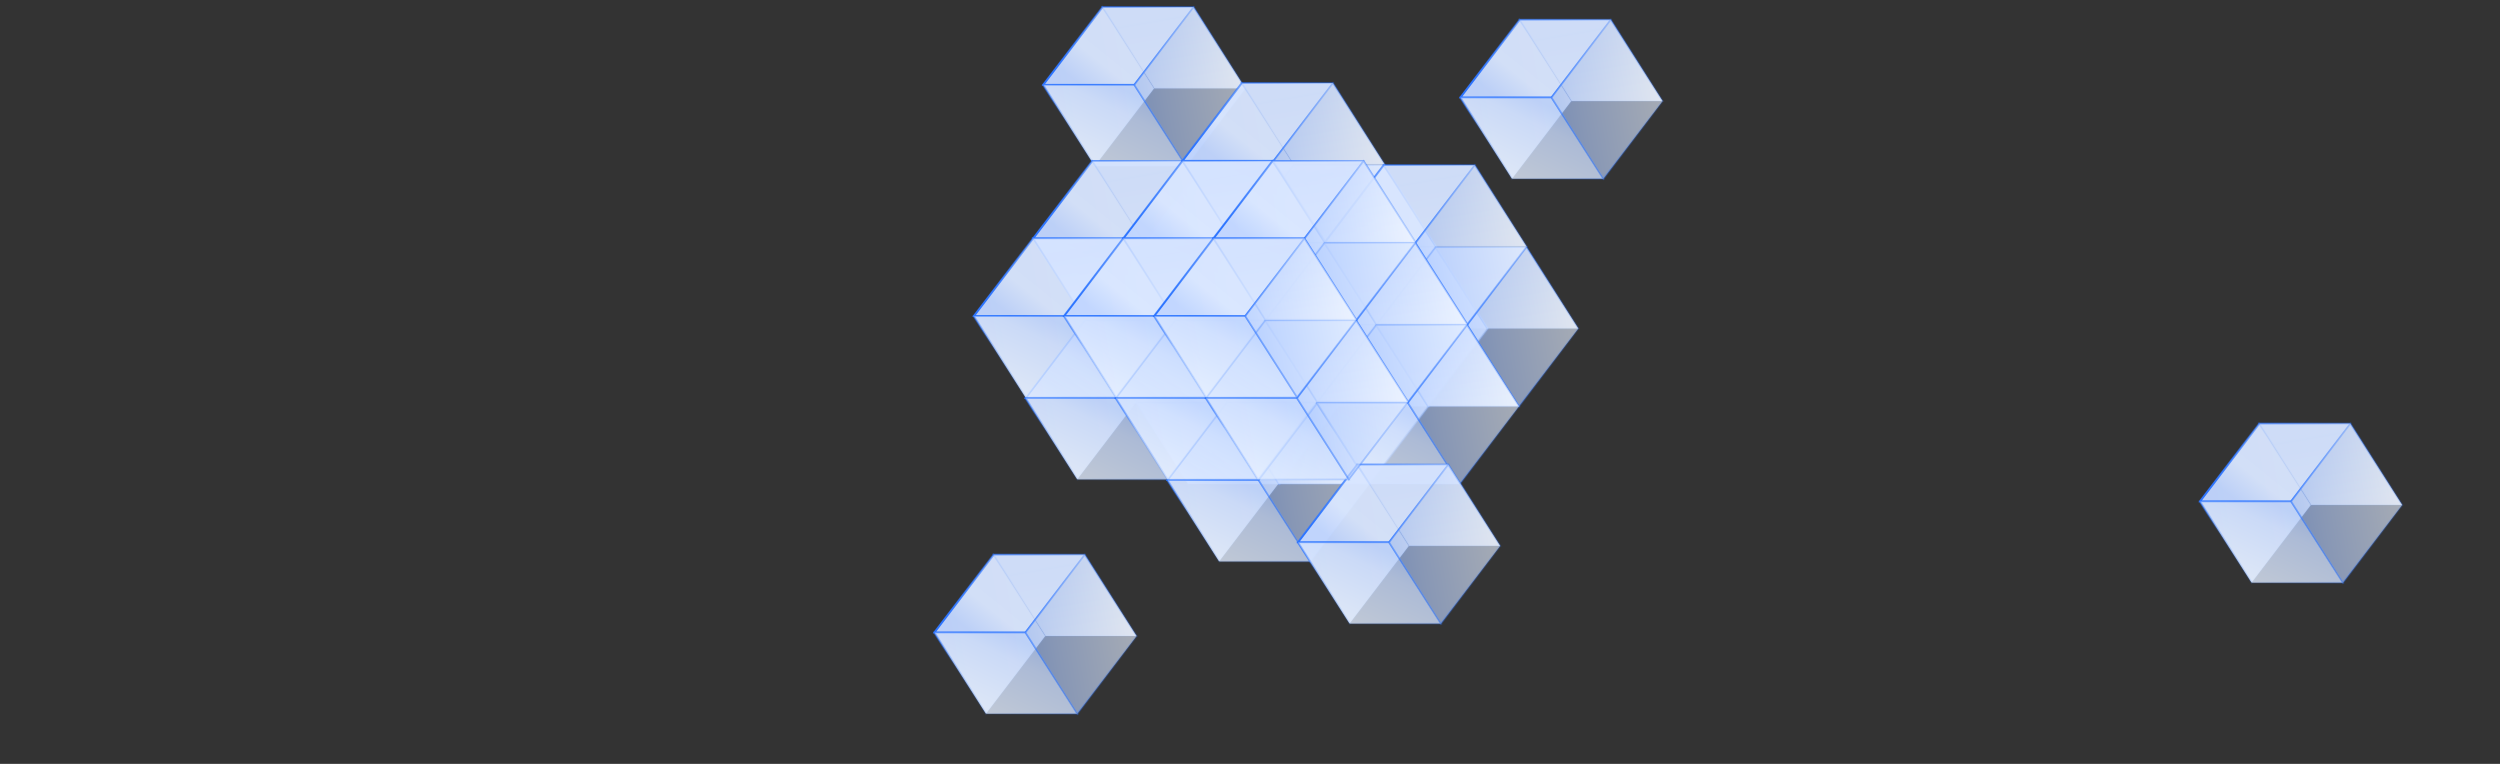 <svg width="1440" height="440" viewBox="0 110 1440 440" fill="none" xmlns="http://www.w3.org/2000/svg">
<rect x="0" y="110" width="1440" height="440" fill="#333333" stroke="none"/>
<path d="M688.623 297.161L722.808 252.368L752.693 299.227L718.508 344.02L688.623 297.161Z" fill="url(#paint0_linear_29507_5208)" fill-opacity="0.8" stroke="url(#paint1_linear_29507_5208)"/>
<path d="M722.963 252.368H775.315L805.2 299.227H752.848L722.963 252.368Z" fill="url(#paint2_linear_29507_5208)" fill-opacity="0.8" stroke="url(#paint3_linear_29507_5208)"/>
<path d="M741.267 297.161L775.452 252.368H723.099L688.914 297.161H741.267Z" fill="url(#paint4_linear_29507_5208)" fill-opacity="0.8" stroke="url(#paint5_linear_29507_5208)"/>
<path d="M688.914 297.162H741.267L771.152 344.021H718.799L688.914 297.162Z" fill="url(#paint6_linear_29507_5208)" fill-opacity="0.8" stroke="url(#paint7_linear_29507_5208)"/>
<path opacity="0.8" d="M741.264 297.161L775.449 252.368L805.334 299.227L771.149 344.02L741.264 297.161Z" fill="url(#paint8_linear_29507_5208)" fill-opacity="0.8" stroke="url(#paint9_linear_29507_5208)"/>
<path d="M654.422 341.979L688.606 297.186L718.491 344.044L684.306 388.837L654.422 341.979Z" fill="url(#paint10_linear_29507_5208)" fill-opacity="0.8" stroke="url(#paint11_linear_29507_5208)"/>
<path d="M688.761 297.186H741.114L770.999 344.044H718.646L688.761 297.186Z" fill="url(#paint12_linear_29507_5208)" fill-opacity="0.8" stroke="url(#paint13_linear_29507_5208)"/>
<path d="M707.065 341.979L741.25 297.186H688.897L654.712 341.979H707.065Z" fill="url(#paint14_linear_29507_5208)" fill-opacity="0.8" stroke="url(#paint15_linear_29507_5208)"/>
<path d="M654.712 341.98H707.065L736.95 388.839H684.597L654.712 341.98Z" fill="url(#paint16_linear_29507_5208)" fill-opacity="0.8" stroke="url(#paint17_linear_29507_5208)"/>
<path opacity="0.8" d="M707.062 341.979L741.247 297.186L771.132 344.044L736.947 388.837L707.062 341.979Z" fill="url(#paint18_linear_29507_5208)" fill-opacity="0.8" stroke="url(#paint19_linear_29507_5208)"/>
<path d="M538.007 474.29L572.192 429.497L602.077 476.355L567.892 521.148L538.007 474.29Z" fill="url(#paint20_linear_29507_5208)" fill-opacity="0.8" stroke="url(#paint21_linear_29507_5208)"/>
<path d="M572.347 429.497H624.699L654.584 476.355H602.232L572.347 429.497Z" fill="url(#paint22_linear_29507_5208)" fill-opacity="0.8" stroke="url(#paint23_linear_29507_5208)"/>
<path d="M590.651 474.29L624.836 429.497H572.483L538.298 474.29H590.651Z" fill="url(#paint24_linear_29507_5208)" fill-opacity="0.8" stroke="url(#paint25_linear_29507_5208)"/>
<path d="M538.298 474.291H590.651L620.536 521.149H568.183L538.298 474.291Z" fill="url(#paint26_linear_29507_5208)" fill-opacity="0.8" stroke="url(#paint27_linear_29507_5208)"/>
<path opacity="0.8" d="M590.648 474.29L624.833 429.497L654.718 476.355L620.533 521.148L590.648 474.29Z" fill="url(#paint28_linear_29507_5208)" fill-opacity="0.8" stroke="url(#paint29_linear_29507_5208)"/>
<path d="M658.829 249.896L693.014 205.103L722.899 251.961L688.714 296.754L658.829 249.896Z" fill="url(#paint30_linear_29507_5208)" fill-opacity="0.8" stroke="url(#paint31_linear_29507_5208)"/>
<path d="M693.169 205.103H745.521L775.406 251.961H723.054L693.169 205.103Z" fill="url(#paint32_linear_29507_5208)" fill-opacity="0.8" stroke="url(#paint33_linear_29507_5208)"/>
<path d="M711.472 249.896L745.657 205.103H693.305L659.12 249.896H711.472Z" fill="url(#paint34_linear_29507_5208)" fill-opacity="0.8" stroke="url(#paint35_linear_29507_5208)"/>
<path d="M659.12 249.897H711.472L741.357 296.756H689.005L659.12 249.897Z" fill="url(#paint36_linear_29507_5208)" fill-opacity="0.8" stroke="url(#paint37_linear_29507_5208)"/>
<path opacity="0.8" d="M711.47 249.896L745.655 205.103L775.54 251.961L741.355 296.754L711.47 249.896Z" fill="url(#paint38_linear_29507_5208)" fill-opacity="0.8" stroke="url(#paint39_linear_29507_5208)"/>
<path d="M624.635 294.713L658.82 249.92L688.705 296.779L654.52 341.572L624.635 294.713Z" fill="url(#paint40_linear_29507_5208)" fill-opacity="0.8" stroke="url(#paint41_linear_29507_5208)"/>
<path d="M658.975 249.92H711.327L741.212 296.779H688.86L658.975 249.92Z" fill="url(#paint42_linear_29507_5208)" fill-opacity="0.8" stroke="url(#paint43_linear_29507_5208)"/>
<path d="M677.278 294.713L711.463 249.92H659.111L624.926 294.713H677.278Z" fill="url(#paint44_linear_29507_5208)" fill-opacity="0.8" stroke="url(#paint45_linear_29507_5208)"/>
<path d="M624.926 294.715H677.278L707.163 341.574H654.811L624.926 294.715Z" fill="url(#paint46_linear_29507_5208)" fill-opacity="0.8" stroke="url(#paint47_linear_29507_5208)"/>
<path opacity="0.8" d="M677.276 294.713L711.46 249.92L741.345 296.779L707.16 341.572L677.276 294.713Z" fill="url(#paint48_linear_29507_5208)" fill-opacity="0.8" stroke="url(#paint49_linear_29507_5208)"/>
<path d="M590.579 339.302L624.764 294.509L654.649 341.367L620.464 386.16L590.579 339.302Z" fill="url(#paint50_linear_29507_5208)" fill-opacity="0.8" stroke="url(#paint51_linear_29507_5208)"/>
<path d="M624.918 294.509H677.271L707.156 341.367H654.803L624.918 294.509Z" fill="url(#paint52_linear_29507_5208)" fill-opacity="0.8" stroke="url(#paint53_linear_29507_5208)"/>
<path d="M643.222 339.302L677.407 294.509H625.055L590.87 339.302H643.222Z" fill="url(#paint54_linear_29507_5208)" fill-opacity="0.8" stroke="url(#paint55_linear_29507_5208)"/>
<path d="M590.87 339.303H643.222L673.107 386.162H620.755L590.87 339.303Z" fill="url(#paint56_linear_29507_5208)" fill-opacity="0.8" stroke="url(#paint57_linear_29507_5208)"/>
<path opacity="0.8" d="M643.219 339.302L677.404 294.509L707.289 341.367L673.104 386.16L643.219 339.302Z" fill="url(#paint58_linear_29507_5208)" fill-opacity="0.8" stroke="url(#paint59_linear_29507_5208)"/>
<path d="M600.696 158.854L634.881 114.061L664.766 160.919L630.581 205.712L600.696 158.854Z" fill="url(#paint60_linear_29507_5208)" fill-opacity="0.8" stroke="url(#paint61_linear_29507_5208)"/>
<path d="M635.036 114.061H687.388L717.273 160.919H664.921L635.036 114.061Z" fill="url(#paint62_linear_29507_5208)" fill-opacity="0.8" stroke="url(#paint63_linear_29507_5208)"/>
<path d="M653.34 158.854L687.525 114.061H635.172L600.987 158.854H653.34Z" fill="url(#paint64_linear_29507_5208)" fill-opacity="0.8" stroke="url(#paint65_linear_29507_5208)"/>
<path d="M600.987 158.855H653.34L683.225 205.714H630.872L600.987 158.855Z" fill="url(#paint66_linear_29507_5208)" fill-opacity="0.8" stroke="url(#paint67_linear_29507_5208)"/>
<path opacity="0.8" d="M653.337 158.854L687.522 114.061L717.407 160.919L683.222 205.712L653.337 158.854Z" fill="url(#paint68_linear_29507_5208)" fill-opacity="0.8" stroke="url(#paint69_linear_29507_5208)"/>
<path d="M594.827 247.447L629.012 202.654L658.897 249.512L624.712 294.305L594.827 247.447Z" fill="url(#paint70_linear_29507_5208)" fill-opacity="0.8" stroke="url(#paint71_linear_29507_5208)"/>
<path d="M629.166 202.654H681.519L711.404 249.512H659.051L629.166 202.654Z" fill="url(#paint72_linear_29507_5208)" fill-opacity="0.8" stroke="url(#paint73_linear_29507_5208)"/>
<path d="M647.47 247.447L681.655 202.654H629.303L595.118 247.447H647.47Z" fill="url(#paint74_linear_29507_5208)" fill-opacity="0.8" stroke="url(#paint75_linear_29507_5208)"/>
<path d="M595.118 247.448H647.47L677.355 294.307H625.003L595.118 247.448Z" fill="url(#paint76_linear_29507_5208)" fill-opacity="0.8" stroke="url(#paint77_linear_29507_5208)"/>
<path opacity="0.8" d="M647.467 247.447L681.652 202.654L711.537 249.512L677.352 294.305L647.467 247.447Z" fill="url(#paint78_linear_29507_5208)" fill-opacity="0.8" stroke="url(#paint79_linear_29507_5208)"/>
<path d="M560.764 292.035L594.949 247.242L624.834 294.1L590.649 338.893L560.764 292.035Z" fill="url(#paint80_linear_29507_5208)" fill-opacity="0.8" stroke="url(#paint81_linear_29507_5208)"/>
<path d="M595.103 247.242H647.456L677.341 294.1H624.988L595.103 247.242Z" fill="url(#paint82_linear_29507_5208)" fill-opacity="0.8" stroke="url(#paint83_linear_29507_5208)"/>
<path d="M613.407 292.035L647.592 247.242H595.24L561.055 292.035H613.407Z" fill="url(#paint84_linear_29507_5208)" fill-opacity="0.8" stroke="url(#paint85_linear_29507_5208)"/>
<path d="M561.055 292.036H613.407L643.292 338.895H590.94L561.055 292.036Z" fill="url(#paint86_linear_29507_5208)" fill-opacity="0.8" stroke="url(#paint87_linear_29507_5208)"/>
<path opacity="0.8" d="M613.404 292.035L647.589 247.242L677.474 294.1L643.289 338.893L613.404 292.035Z" fill="url(#paint88_linear_29507_5208)" fill-opacity="0.8" stroke="url(#paint89_linear_29507_5208)"/>
<path d="M740.551 297.161L774.736 252.368L804.621 299.227L770.436 344.02L740.551 297.161Z" fill="url(#paint90_linear_29507_5208)" fill-opacity="0.8" stroke="url(#paint91_linear_29507_5208)"/>
<path d="M774.898 252.368H827.25L857.135 299.227H804.783L774.898 252.368Z" fill="url(#paint92_linear_29507_5208)" fill-opacity="0.8" stroke="url(#paint93_linear_29507_5208)"/>
<path d="M793.194 297.161L827.379 252.368H775.027L740.842 297.161H793.194Z" fill="url(#paint94_linear_29507_5208)" fill-opacity="0.8" stroke="url(#paint95_linear_29507_5208)"/>
<path d="M740.842 297.162H793.194L823.079 344.021H770.727L740.842 297.162Z" fill="url(#paint96_linear_29507_5208)" fill-opacity="0.8" stroke="url(#paint97_linear_29507_5208)"/>
<path opacity="0.8" d="M793.188 297.161L827.373 252.368L857.258 299.227L823.073 344.02L793.188 297.161Z" fill="url(#paint98_linear_29507_5208)" fill-opacity="0.8" stroke="url(#paint99_linear_29507_5208)"/>
<path d="M706.357 341.979L740.542 297.186L770.427 344.044L736.242 388.837L706.357 341.979Z" fill="url(#paint100_linear_29507_5208)" fill-opacity="0.8" stroke="url(#paint101_linear_29507_5208)"/>
<path d="M740.696 297.186H793.049L822.934 344.044H770.581L740.696 297.186Z" fill="url(#paint102_linear_29507_5208)" fill-opacity="0.8" stroke="url(#paint103_linear_29507_5208)"/>
<path d="M759 341.979L793.185 297.186H740.833L706.648 341.979H759Z" fill="url(#paint104_linear_29507_5208)" fill-opacity="0.8" stroke="url(#paint105_linear_29507_5208)"/>
<path d="M706.648 341.98H759L788.885 388.839H736.533L706.648 341.98Z" fill="url(#paint106_linear_29507_5208)" fill-opacity="0.8" stroke="url(#paint107_linear_29507_5208)"/>
<path opacity="0.8" d="M758.997 341.979L793.182 297.186L823.067 344.044L788.882 388.837L758.997 341.979Z" fill="url(#paint108_linear_29507_5208)" fill-opacity="0.8" stroke="url(#paint109_linear_29507_5208)"/>
<path d="M672.301 386.567L706.486 341.774L736.371 388.633L702.186 433.426L672.301 386.567Z" fill="url(#paint110_linear_29507_5208)" fill-opacity="0.8" stroke="url(#paint111_linear_29507_5208)"/>
<path d="M706.641 341.774H758.993L788.878 388.633H736.526L706.641 341.774Z" fill="url(#paint112_linear_29507_5208)" fill-opacity="0.8" stroke="url(#paint113_linear_29507_5208)"/>
<path d="M724.944 386.567L759.129 341.774H706.777L672.592 386.567H724.944Z" fill="url(#paint114_linear_29507_5208)" fill-opacity="0.8" stroke="url(#paint115_linear_29507_5208)"/>
<path d="M672.592 386.568H724.944L754.829 433.427H702.477L672.592 386.568Z" fill="url(#paint116_linear_29507_5208)" fill-opacity="0.8" stroke="url(#paint117_linear_29507_5208)"/>
<path opacity="0.8" d="M724.942 386.567L759.127 341.774L789.011 388.633L754.826 433.426L724.942 386.567Z" fill="url(#paint118_linear_29507_5208)" fill-opacity="0.8" stroke="url(#paint119_linear_29507_5208)"/>
<path d="M710.743 249.896L744.928 205.103L774.813 251.961L740.628 296.754L710.743 249.896Z" fill="url(#paint120_linear_29507_5208)" fill-opacity="0.8" stroke="url(#paint121_linear_29507_5208)"/>
<path d="M745.083 205.103H797.436L827.321 251.961H774.968L745.083 205.103Z" fill="url(#paint122_linear_29507_5208)" fill-opacity="0.8" stroke="url(#paint123_linear_29507_5208)"/>
<path d="M763.387 249.896L797.572 205.103H745.219L711.034 249.896H763.387Z" fill="url(#paint124_linear_29507_5208)" fill-opacity="0.8" stroke="url(#paint125_linear_29507_5208)"/>
<path d="M711.034 249.897H763.387L793.272 296.756H740.919L711.034 249.897Z" fill="url(#paint126_linear_29507_5208)" fill-opacity="0.8" stroke="url(#paint127_linear_29507_5208)"/>
<path opacity="0.8" d="M763.384 249.896L797.569 205.103L827.454 251.961L793.269 296.754L763.384 249.896Z" fill="url(#paint128_linear_29507_5208)" fill-opacity="0.8" stroke="url(#paint129_linear_29507_5208)"/>
<path d="M676.549 294.713L710.734 249.92L740.619 296.779L706.434 341.572L676.549 294.713Z" fill="url(#paint130_linear_29507_5208)" fill-opacity="0.8" stroke="url(#paint131_linear_29507_5208)"/>
<path d="M710.889 249.92H763.241L793.126 296.779H740.774L710.889 249.92Z" fill="url(#paint132_linear_29507_5208)" fill-opacity="0.8" stroke="url(#paint133_linear_29507_5208)"/>
<path d="M729.193 294.713L763.378 249.92H711.025L676.84 294.713H729.193Z" fill="url(#paint134_linear_29507_5208)" fill-opacity="0.8" stroke="url(#paint135_linear_29507_5208)"/>
<path d="M676.84 294.715H729.193L759.078 341.574H706.725L676.84 294.715Z" fill="url(#paint136_linear_29507_5208)" fill-opacity="0.8" stroke="url(#paint137_linear_29507_5208)"/>
<path opacity="0.8" d="M729.19 294.713L763.375 249.92L793.26 296.779L759.075 341.572L729.19 294.713Z" fill="url(#paint138_linear_29507_5208)" fill-opacity="0.8" stroke="url(#paint139_linear_29507_5208)"/>
<path d="M642.486 339.302L676.671 294.509L706.556 341.367L672.371 386.16L642.486 339.302Z" fill="url(#paint140_linear_29507_5208)" fill-opacity="0.8" stroke="url(#paint141_linear_29507_5208)"/>
<path d="M676.826 294.509H729.178L759.063 341.367H706.711L676.826 294.509Z" fill="url(#paint142_linear_29507_5208)" fill-opacity="0.8" stroke="url(#paint143_linear_29507_5208)"/>
<path d="M695.129 339.302L729.314 294.509H676.962L642.777 339.302H695.129Z" fill="url(#paint144_linear_29507_5208)" fill-opacity="0.8" stroke="url(#paint145_linear_29507_5208)"/>
<path d="M642.777 339.303H695.129L725.014 386.162H672.662L642.777 339.303Z" fill="url(#paint146_linear_29507_5208)" fill-opacity="0.8" stroke="url(#paint147_linear_29507_5208)"/>
<path opacity="0.8" d="M695.126 339.302L729.311 294.509L759.196 341.367L725.011 386.16L695.126 339.302Z" fill="url(#paint148_linear_29507_5208)" fill-opacity="0.8" stroke="url(#paint149_linear_29507_5208)"/>
<path d="M680.949 202.629L715.134 157.836L745.019 204.695L710.834 249.488L680.949 202.629Z" fill="url(#paint150_linear_29507_5208)" fill-opacity="0.8" stroke="url(#paint151_linear_29507_5208)"/>
<path d="M715.289 157.836H767.641L797.526 204.695H745.174L715.289 157.836Z" fill="url(#paint152_linear_29507_5208)" fill-opacity="0.8" stroke="url(#paint153_linear_29507_5208)"/>
<path d="M733.593 202.629L767.778 157.836H715.425L681.24 202.629H733.593Z" fill="url(#paint154_linear_29507_5208)" fill-opacity="0.8" stroke="url(#paint155_linear_29507_5208)"/>
<path d="M681.24 202.63H733.593L763.478 249.489H711.125L681.24 202.63Z" fill="url(#paint156_linear_29507_5208)" fill-opacity="0.8" stroke="url(#paint157_linear_29507_5208)"/>
<path opacity="0.8" d="M733.59 202.629L767.775 157.836L797.66 204.695L763.475 249.488L733.59 202.629Z" fill="url(#paint158_linear_29507_5208)" fill-opacity="0.8" stroke="url(#paint159_linear_29507_5208)"/>
<path d="M646.747 247.447L680.932 202.654L710.817 249.512L676.632 294.305L646.747 247.447Z" fill="url(#paint160_linear_29507_5208)" fill-opacity="0.8" stroke="url(#paint161_linear_29507_5208)"/>
<path d="M681.087 202.654H733.439L763.324 249.512H710.972L681.087 202.654Z" fill="url(#paint162_linear_29507_5208)" fill-opacity="0.8" stroke="url(#paint163_linear_29507_5208)"/>
<path d="M699.391 247.447L733.576 202.654H681.223L647.038 247.447H699.391Z" fill="url(#paint164_linear_29507_5208)" fill-opacity="0.8" stroke="url(#paint165_linear_29507_5208)"/>
<path d="M647.038 247.448H699.391L729.276 294.307H676.923L647.038 247.448Z" fill="url(#paint166_linear_29507_5208)" fill-opacity="0.8" stroke="url(#paint167_linear_29507_5208)"/>
<path opacity="0.8" d="M699.388 247.447L733.573 202.654L763.458 249.512L729.273 294.305L699.388 247.447Z" fill="url(#paint168_linear_29507_5208)" fill-opacity="0.8" stroke="url(#paint169_linear_29507_5208)"/>
<path d="M612.692 292.035L646.877 247.242L676.761 294.1L642.576 338.893L612.692 292.035Z" fill="url(#paint170_linear_29507_5208)" fill-opacity="0.8" stroke="url(#paint171_linear_29507_5208)"/>
<path d="M647.031 247.242H699.384L729.269 294.1H676.916L647.031 247.242Z" fill="url(#paint172_linear_29507_5208)" fill-opacity="0.8" stroke="url(#paint173_linear_29507_5208)"/>
<path d="M665.335 292.035L699.52 247.242H647.168L612.983 292.035H665.335Z" fill="url(#paint174_linear_29507_5208)" fill-opacity="0.8" stroke="url(#paint175_linear_29507_5208)"/>
<path d="M612.983 292.036H665.335L695.22 338.895H642.868L612.983 292.036Z" fill="url(#paint176_linear_29507_5208)" fill-opacity="0.8" stroke="url(#paint177_linear_29507_5208)"/>
<path opacity="0.8" d="M665.332 292.035L699.517 247.242L729.402 294.1L695.217 338.893L665.332 292.035Z" fill="url(#paint178_linear_29507_5208)" fill-opacity="0.8" stroke="url(#paint179_linear_29507_5208)"/>
<path d="M792.457 297.161L826.642 252.368L856.526 299.227L822.342 344.02L792.457 297.161Z" fill="url(#paint180_linear_29507_5208)" fill-opacity="0.8" stroke="url(#paint181_linear_29507_5208)"/>
<path d="M826.803 252.368H879.156L909.041 299.227H856.688L826.803 252.368Z" fill="url(#paint182_linear_29507_5208)" fill-opacity="0.8" stroke="url(#paint183_linear_29507_5208)"/>
<path d="M845.093 297.161L879.278 252.368H826.925L792.74 297.161H845.093Z" fill="url(#paint184_linear_29507_5208)" fill-opacity="0.8" stroke="url(#paint185_linear_29507_5208)"/>
<path d="M792.74 297.162H845.093L874.978 344.021H822.625L792.74 297.162Z" fill="url(#paint186_linear_29507_5208)" fill-opacity="0.8" stroke="url(#paint187_linear_29507_5208)"/>
<path opacity="0.8" d="M845.094 297.161L879.278 252.368L909.163 299.227L874.978 344.02L845.094 297.161Z" fill="url(#paint188_linear_29507_5208)" fill-opacity="0.8" stroke="url(#paint189_linear_29507_5208)"/>
<path d="M758.262 341.979L792.447 297.186L822.332 344.044L788.147 388.837L758.262 341.979Z" fill="url(#paint190_linear_29507_5208)" fill-opacity="0.8" stroke="url(#paint191_linear_29507_5208)"/>
<path d="M792.609 297.186H844.961L874.846 344.044H822.494L792.609 297.186Z" fill="url(#paint192_linear_29507_5208)" fill-opacity="0.8" stroke="url(#paint193_linear_29507_5208)"/>
<path d="M810.906 341.979L845.091 297.186H792.738L758.553 341.979H810.906Z" fill="url(#paint194_linear_29507_5208)" fill-opacity="0.8" stroke="url(#paint195_linear_29507_5208)"/>
<path d="M758.553 341.98H810.906L840.791 388.839H788.438L758.553 341.98Z" fill="url(#paint196_linear_29507_5208)" fill-opacity="0.8" stroke="url(#paint197_linear_29507_5208)"/>
<path opacity="0.8" d="M810.899 341.979L845.084 297.186L874.969 344.044L840.784 388.837L810.899 341.979Z" fill="url(#paint198_linear_29507_5208)" fill-opacity="0.8" stroke="url(#paint199_linear_29507_5208)"/>
<path d="M747.441 422.362L781.626 377.569L811.511 424.428L777.326 469.221L747.441 422.362Z" fill="url(#paint200_linear_29507_5208)" fill-opacity="0.8" stroke="url(#paint201_linear_29507_5208)"/>
<path d="M781.781 377.569H834.133L864.018 424.428H811.665L781.781 377.569Z" fill="url(#paint202_linear_29507_5208)" fill-opacity="0.8" stroke="url(#paint203_linear_29507_5208)"/>
<path d="M800.084 422.362L834.269 377.569H781.917L747.732 422.362H800.084Z" fill="url(#paint204_linear_29507_5208)" fill-opacity="0.8" stroke="url(#paint205_linear_29507_5208)"/>
<path d="M747.732 422.364H800.084L829.969 469.222H777.617L747.732 422.364Z" fill="url(#paint206_linear_29507_5208)" fill-opacity="0.8" stroke="url(#paint207_linear_29507_5208)"/>
<path opacity="0.8" d="M800.078 422.362L834.263 377.569L864.148 424.428L829.963 469.221L800.078 422.362Z" fill="url(#paint208_linear_29507_5208)" fill-opacity="0.8" stroke="url(#paint209_linear_29507_5208)"/>
<path d="M762.663 249.896L796.848 205.103L826.733 251.961L792.548 296.754L762.663 249.896Z" fill="url(#paint210_linear_29507_5208)" fill-opacity="0.8" stroke="url(#paint211_linear_29507_5208)"/>
<path d="M797.01 205.103H849.362L879.247 251.961H826.895L797.01 205.103Z" fill="url(#paint212_linear_29507_5208)" fill-opacity="0.8" stroke="url(#paint213_linear_29507_5208)"/>
<path d="M815.307 249.896L849.492 205.103H797.139L762.954 249.896H815.307Z" fill="url(#paint214_linear_29507_5208)" fill-opacity="0.8" stroke="url(#paint215_linear_29507_5208)"/>
<path d="M762.954 249.897H815.307L845.192 296.756H792.839L762.954 249.897Z" fill="url(#paint216_linear_29507_5208)" fill-opacity="0.8" stroke="url(#paint217_linear_29507_5208)"/>
<path opacity="0.8" d="M815.3 249.896L849.485 205.103L879.37 251.961L845.185 296.754L815.3 249.896Z" fill="url(#paint218_linear_29507_5208)" fill-opacity="0.8" stroke="url(#paint219_linear_29507_5208)"/>
<path d="M728.469 294.713L762.654 249.92L792.539 296.779L758.354 341.572L728.469 294.713Z" fill="url(#paint220_linear_29507_5208)" fill-opacity="0.8" stroke="url(#paint221_linear_29507_5208)"/>
<path d="M762.808 249.92H815.161L845.046 296.779H792.693L762.808 249.92Z" fill="url(#paint222_linear_29507_5208)" fill-opacity="0.8" stroke="url(#paint223_linear_29507_5208)"/>
<path d="M781.112 294.713L815.297 249.92H762.944L728.76 294.713H781.112Z" fill="url(#paint224_linear_29507_5208)" fill-opacity="0.8" stroke="url(#paint225_linear_29507_5208)"/>
<path d="M728.76 294.715H781.112L810.997 341.574H758.644L728.76 294.715Z" fill="url(#paint226_linear_29507_5208)" fill-opacity="0.8" stroke="url(#paint227_linear_29507_5208)"/>
<path opacity="0.8" d="M781.106 294.713L815.291 249.92L845.176 296.779L810.991 341.572L781.106 294.713Z" fill="url(#paint228_linear_29507_5208)" fill-opacity="0.8" stroke="url(#paint229_linear_29507_5208)"/>
<path d="M694.413 339.302L728.598 294.509L758.483 341.367L724.298 386.16L694.413 339.302Z" fill="url(#paint230_linear_29507_5208)" fill-opacity="0.8" stroke="url(#paint231_linear_29507_5208)"/>
<path d="M728.753 294.509H781.105L810.99 341.367H758.638L728.753 294.509Z" fill="url(#paint232_linear_29507_5208)" fill-opacity="0.8" stroke="url(#paint233_linear_29507_5208)"/>
<path d="M747.056 339.302L781.241 294.509H728.889L694.704 339.302H747.056Z" fill="url(#paint234_linear_29507_5208)" fill-opacity="0.8" stroke="url(#paint235_linear_29507_5208)"/>
<path d="M694.704 339.303H747.056L776.941 386.162H724.589L694.704 339.303Z" fill="url(#paint236_linear_29507_5208)" fill-opacity="0.8" stroke="url(#paint237_linear_29507_5208)"/>
<path opacity="0.8" d="M747.053 339.302L781.238 294.509L811.123 341.367L776.938 386.16L747.053 339.302Z" fill="url(#paint238_linear_29507_5208)" fill-opacity="0.8" stroke="url(#paint239_linear_29507_5208)"/>
<path d="M841 166.148L875.184 121.355L905.069 168.213L870.884 213.006L841 166.148Z" fill="url(#paint240_linear_29507_5208)" fill-opacity="0.8" stroke="url(#paint241_linear_29507_5208)"/>
<path d="M875.339 121.355H927.692L957.577 168.213H905.224L875.339 121.355Z" fill="url(#paint242_linear_29507_5208)" fill-opacity="0.8" stroke="url(#paint243_linear_29507_5208)"/>
<path d="M893.643 166.148L927.828 121.355H875.475L841.291 166.148H893.643Z" fill="url(#paint244_linear_29507_5208)" fill-opacity="0.8" stroke="url(#paint245_linear_29507_5208)"/>
<path d="M841.291 166.149H893.643L923.528 213.008H871.175L841.291 166.149Z" fill="url(#paint246_linear_29507_5208)" fill-opacity="0.8" stroke="url(#paint247_linear_29507_5208)"/>
<path opacity="0.8" d="M893.637 166.148L927.822 121.355L957.707 168.213L923.522 213.006L893.637 166.148Z" fill="url(#paint248_linear_29507_5208)" fill-opacity="0.8" stroke="url(#paint249_linear_29507_5208)"/>
<path d="M1267 398.793L1301.18 354L1331.07 400.859L1296.88 445.652L1267 398.793Z" fill="url(#paint250_linear_29507_5208)" fill-opacity="0.8" stroke="url(#paint251_linear_29507_5208)"/>
<path d="M1301.34 354H1353.69L1383.58 400.859H1331.22L1301.34 354Z" fill="url(#paint252_linear_29507_5208)" fill-opacity="0.8" stroke="url(#paint253_linear_29507_5208)"/>
<path d="M1319.64 398.793L1353.83 354H1301.48L1267.29 398.793H1319.64Z" fill="url(#paint254_linear_29507_5208)" fill-opacity="0.8" stroke="url(#paint255_linear_29507_5208)"/>
<path d="M1267.29 398.795H1319.64L1349.53 445.653H1297.18L1267.29 398.795Z" fill="url(#paint256_linear_29507_5208)" fill-opacity="0.8" stroke="url(#paint257_linear_29507_5208)"/>
<path opacity="0.8" d="M1319.64 398.793L1353.82 354L1383.71 400.859L1349.52 445.652L1319.64 398.793Z" fill="url(#paint258_linear_29507_5208)" fill-opacity="0.8" stroke="url(#paint259_linear_29507_5208)"/>
<path d="M698.661 247.447L732.846 202.654L762.731 249.512L728.546 294.305L698.661 247.447Z" fill="url(#paint260_linear_29507_5208)" fill-opacity="0.8" stroke="url(#paint261_linear_29507_5208)"/>
<path d="M733.001 202.654H785.353L815.238 249.512H762.886L733.001 202.654Z" fill="url(#paint262_linear_29507_5208)" fill-opacity="0.8" stroke="url(#paint263_linear_29507_5208)"/>
<path d="M751.304 247.447L785.489 202.654H733.137L698.952 247.447H751.304Z" fill="url(#paint264_linear_29507_5208)" fill-opacity="0.8" stroke="url(#paint265_linear_29507_5208)"/>
<path d="M698.952 247.448H751.304L781.189 294.307H728.837L698.952 247.448Z" fill="url(#paint266_linear_29507_5208)" fill-opacity="0.8" stroke="url(#paint267_linear_29507_5208)"/>
<path opacity="0.8" d="M751.302 247.447L785.487 202.654L815.372 249.512L781.187 294.305L751.302 247.447Z" fill="url(#paint268_linear_29507_5208)" fill-opacity="0.8" stroke="url(#paint269_linear_29507_5208)"/>
<path d="M664.598 292.035L698.783 247.242L728.668 294.1L694.483 338.893L664.598 292.035Z" fill="url(#paint270_linear_29507_5208)" fill-opacity="0.8" stroke="url(#paint271_linear_29507_5208)"/>
<path d="M698.937 247.242H751.29L781.175 294.1H728.822L698.937 247.242Z" fill="url(#paint272_linear_29507_5208)" fill-opacity="0.8" stroke="url(#paint273_linear_29507_5208)"/>
<path d="M717.241 292.035L751.426 247.242H699.074L664.889 292.035H717.241Z" fill="url(#paint274_linear_29507_5208)" fill-opacity="0.8" stroke="url(#paint275_linear_29507_5208)"/>
<path d="M664.889 292.036H717.241L747.126 338.895H694.774L664.889 292.036Z" fill="url(#paint276_linear_29507_5208)" fill-opacity="0.8" stroke="url(#paint277_linear_29507_5208)"/>
<path opacity="0.8" d="M717.238 292.035L751.423 247.242L781.308 294.1L747.123 338.893L717.238 292.035Z" fill="url(#paint278_linear_29507_5208)" fill-opacity="0.8" stroke="url(#paint279_linear_29507_5208)"/>
<defs>
<linearGradient id="paint0_linear_29507_5208" x1="752.693" y1="285.531" x2="686.339" y2="296.96" gradientUnits="userSpaceOnUse">
<stop stop-color="#F7FAFF"/>
<stop offset="0.73" stop-color="#EBF2FF"/>
<stop offset="1" stop-color="#E4EDFF"/>
</linearGradient>
<linearGradient id="paint1_linear_29507_5208" x1="699.592" y1="316.466" x2="689.18" y2="311.139" gradientUnits="userSpaceOnUse">
<stop stop-color="#2C74FF" stop-opacity="0.1"/>
<stop offset="1" stop-color="#2C74FF" stop-opacity="0.5"/>
</linearGradient>
<linearGradient id="paint2_linear_29507_5208" x1="788.709" y1="294.331" x2="779.928" y2="243.529" gradientUnits="userSpaceOnUse">
<stop stop-color="#FAFCFF"/>
<stop offset="0.758" stop-color="#D7E4FF"/>
<stop offset="1" stop-color="#DEE9FF"/>
</linearGradient>
<linearGradient id="paint3_linear_29507_5208" x1="803.158" y1="292.93" x2="792.832" y2="239.937" gradientUnits="userSpaceOnUse">
<stop stop-color="#2C74FF" stop-opacity="0.1"/>
<stop offset="1" stop-color="#2C74FF" stop-opacity="0.5"/>
</linearGradient>
<linearGradient id="paint4_linear_29507_5208" x1="754.863" y1="253.358" x2="715.959" y2="301.541" gradientUnits="userSpaceOnUse">
<stop stop-color="#D3E2FF"/>
<stop offset="0.73" stop-color="#D4E3FF"/>
<stop offset="1" stop-color="#BAD1FF"/>
</linearGradient>
<linearGradient id="paint5_linear_29507_5208" x1="770.7" y1="234.403" x2="724.777" y2="306.37" gradientUnits="userSpaceOnUse">
<stop stop-color="#2C74FF" stop-opacity="0"/>
<stop offset="1" stop-color="#2C74FF"/>
</linearGradient>
<linearGradient id="paint6_linear_29507_5208" x1="688.914" y1="327.802" x2="708.28" y2="287.363" gradientUnits="userSpaceOnUse">
<stop stop-color="#E2EDFF"/>
<stop offset="0.73" stop-color="#CBDDFF"/>
<stop offset="1" stop-color="#B9D1FF"/>
</linearGradient>
<linearGradient id="paint7_linear_29507_5208" x1="719.568" y1="344.021" x2="736.58" y2="295.119" gradientUnits="userSpaceOnUse">
<stop stop-color="#2C74FF" stop-opacity="0.1"/>
<stop offset="1" stop-color="#2C74FF" stop-opacity="0.5"/>
</linearGradient>
<linearGradient id="paint8_linear_29507_5208" x1="805.334" y1="285.531" x2="738.98" y2="296.96" gradientUnits="userSpaceOnUse">
<stop stop-color="#E9F1FF"/>
<stop offset="0.73" stop-color="#B8D0FF"/>
<stop offset="1" stop-color="#A1C1FF"/>
</linearGradient>
<linearGradient id="paint9_linear_29507_5208" x1="801.816" y1="215.609" x2="712.905" y2="266.026" gradientUnits="userSpaceOnUse">
<stop stop-color="#2C74FF" stop-opacity="0.1"/>
<stop offset="1" stop-color="#2C74FF" stop-opacity="0.5"/>
</linearGradient>
<linearGradient id="paint10_linear_29507_5208" x1="718.491" y1="330.349" x2="652.137" y2="341.777" gradientUnits="userSpaceOnUse">
<stop stop-color="#F7FAFF"/>
<stop offset="0.73" stop-color="#EBF2FF"/>
<stop offset="1" stop-color="#E4EDFF"/>
</linearGradient>
<linearGradient id="paint11_linear_29507_5208" x1="665.39" y1="361.284" x2="654.978" y2="355.957" gradientUnits="userSpaceOnUse">
<stop stop-color="#2C74FF" stop-opacity="0.1"/>
<stop offset="1" stop-color="#2C74FF" stop-opacity="0.5"/>
</linearGradient>
<linearGradient id="paint12_linear_29507_5208" x1="754.507" y1="339.148" x2="745.726" y2="288.346" gradientUnits="userSpaceOnUse">
<stop stop-color="#FAFCFF"/>
<stop offset="0.758" stop-color="#D7E4FF"/>
<stop offset="1" stop-color="#DEE9FF"/>
</linearGradient>
<linearGradient id="paint13_linear_29507_5208" x1="768.956" y1="337.748" x2="758.63" y2="284.754" gradientUnits="userSpaceOnUse">
<stop stop-color="#2C74FF" stop-opacity="0.1"/>
<stop offset="1" stop-color="#2C74FF" stop-opacity="0.5"/>
</linearGradient>
<linearGradient id="paint14_linear_29507_5208" x1="720.661" y1="298.176" x2="681.757" y2="346.359" gradientUnits="userSpaceOnUse">
<stop stop-color="#D3E2FF"/>
<stop offset="0.73" stop-color="#D4E3FF"/>
<stop offset="1" stop-color="#BAD1FF"/>
</linearGradient>
<linearGradient id="paint15_linear_29507_5208" x1="736.499" y1="279.22" x2="690.576" y2="351.187" gradientUnits="userSpaceOnUse">
<stop stop-color="#2C74FF" stop-opacity="0"/>
<stop offset="1" stop-color="#2C74FF"/>
</linearGradient>
<linearGradient id="paint16_linear_29507_5208" x1="654.712" y1="372.62" x2="674.078" y2="332.181" gradientUnits="userSpaceOnUse">
<stop stop-color="#E2EDFF"/>
<stop offset="0.73" stop-color="#CBDDFF"/>
<stop offset="1" stop-color="#B9D1FF"/>
</linearGradient>
<linearGradient id="paint17_linear_29507_5208" x1="685.366" y1="388.839" x2="702.378" y2="339.937" gradientUnits="userSpaceOnUse">
<stop stop-color="#2C74FF" stop-opacity="0.1"/>
<stop offset="1" stop-color="#2C74FF" stop-opacity="0.5"/>
</linearGradient>
<linearGradient id="paint18_linear_29507_5208" x1="771.132" y1="330.349" x2="704.778" y2="341.777" gradientUnits="userSpaceOnUse">
<stop stop-color="#E9F1FF"/>
<stop offset="0.73" stop-color="#B8D0FF"/>
<stop offset="1" stop-color="#A1C1FF"/>
</linearGradient>
<linearGradient id="paint19_linear_29507_5208" x1="767.614" y1="260.427" x2="678.703" y2="310.844" gradientUnits="userSpaceOnUse">
<stop stop-color="#2C74FF" stop-opacity="0.1"/>
<stop offset="1" stop-color="#2C74FF" stop-opacity="0.5"/>
</linearGradient>
<linearGradient id="paint20_linear_29507_5208" x1="602.077" y1="462.659" x2="535.723" y2="474.088" gradientUnits="userSpaceOnUse">
<stop stop-color="#F7FAFF"/>
<stop offset="0.73" stop-color="#EBF2FF"/>
<stop offset="1" stop-color="#E4EDFF"/>
</linearGradient>
<linearGradient id="paint21_linear_29507_5208" x1="548.976" y1="493.594" x2="538.564" y2="488.268" gradientUnits="userSpaceOnUse">
<stop stop-color="#2C74FF" stop-opacity="0.1"/>
<stop offset="1" stop-color="#2C74FF" stop-opacity="0.5"/>
</linearGradient>
<linearGradient id="paint22_linear_29507_5208" x1="638.093" y1="471.459" x2="629.312" y2="420.657" gradientUnits="userSpaceOnUse">
<stop stop-color="#FAFCFF"/>
<stop offset="0.758" stop-color="#D7E4FF"/>
<stop offset="1" stop-color="#DEE9FF"/>
</linearGradient>
<linearGradient id="paint23_linear_29507_5208" x1="652.542" y1="470.059" x2="642.216" y2="417.065" gradientUnits="userSpaceOnUse">
<stop stop-color="#2C74FF" stop-opacity="0.1"/>
<stop offset="1" stop-color="#2C74FF" stop-opacity="0.5"/>
</linearGradient>
<linearGradient id="paint24_linear_29507_5208" x1="604.247" y1="430.487" x2="565.343" y2="478.669" gradientUnits="userSpaceOnUse">
<stop stop-color="#D3E2FF"/>
<stop offset="0.73" stop-color="#D4E3FF"/>
<stop offset="1" stop-color="#BAD1FF"/>
</linearGradient>
<linearGradient id="paint25_linear_29507_5208" x1="620.085" y1="411.531" x2="574.162" y2="483.498" gradientUnits="userSpaceOnUse">
<stop stop-color="#2C74FF" stop-opacity="0"/>
<stop offset="1" stop-color="#2C74FF"/>
</linearGradient>
<linearGradient id="paint26_linear_29507_5208" x1="538.298" y1="504.931" x2="557.664" y2="464.492" gradientUnits="userSpaceOnUse">
<stop stop-color="#E2EDFF"/>
<stop offset="0.73" stop-color="#CBDDFF"/>
<stop offset="1" stop-color="#B9D1FF"/>
</linearGradient>
<linearGradient id="paint27_linear_29507_5208" x1="568.952" y1="521.15" x2="585.964" y2="472.248" gradientUnits="userSpaceOnUse">
<stop stop-color="#2C74FF" stop-opacity="0.1"/>
<stop offset="1" stop-color="#2C74FF" stop-opacity="0.5"/>
</linearGradient>
<linearGradient id="paint28_linear_29507_5208" x1="654.718" y1="462.659" x2="588.364" y2="474.088" gradientUnits="userSpaceOnUse">
<stop stop-color="#E9F1FF"/>
<stop offset="0.73" stop-color="#B8D0FF"/>
<stop offset="1" stop-color="#A1C1FF"/>
</linearGradient>
<linearGradient id="paint29_linear_29507_5208" x1="651.2" y1="392.737" x2="562.289" y2="443.154" gradientUnits="userSpaceOnUse">
<stop stop-color="#2C74FF" stop-opacity="0.1"/>
<stop offset="1" stop-color="#2C74FF" stop-opacity="0.5"/>
</linearGradient>
<linearGradient id="paint30_linear_29507_5208" x1="722.899" y1="238.266" x2="656.545" y2="249.694" gradientUnits="userSpaceOnUse">
<stop stop-color="#F7FAFF"/>
<stop offset="0.73" stop-color="#EBF2FF"/>
<stop offset="1" stop-color="#E4EDFF"/>
</linearGradient>
<linearGradient id="paint31_linear_29507_5208" x1="669.798" y1="269.201" x2="659.385" y2="263.874" gradientUnits="userSpaceOnUse">
<stop stop-color="#2C74FF" stop-opacity="0.1"/>
<stop offset="1" stop-color="#2C74FF" stop-opacity="0.5"/>
</linearGradient>
<linearGradient id="paint32_linear_29507_5208" x1="758.915" y1="247.065" x2="750.134" y2="196.263" gradientUnits="userSpaceOnUse">
<stop stop-color="#FAFCFF"/>
<stop offset="0.758" stop-color="#D7E4FF"/>
<stop offset="1" stop-color="#DEE9FF"/>
</linearGradient>
<linearGradient id="paint33_linear_29507_5208" x1="773.364" y1="245.665" x2="763.038" y2="192.671" gradientUnits="userSpaceOnUse">
<stop stop-color="#2C74FF" stop-opacity="0.1"/>
<stop offset="1" stop-color="#2C74FF" stop-opacity="0.5"/>
</linearGradient>
<linearGradient id="paint34_linear_29507_5208" x1="725.069" y1="206.093" x2="686.165" y2="254.276" gradientUnits="userSpaceOnUse">
<stop stop-color="#D3E2FF"/>
<stop offset="0.73" stop-color="#D4E3FF"/>
<stop offset="1" stop-color="#BAD1FF"/>
</linearGradient>
<linearGradient id="paint35_linear_29507_5208" x1="740.906" y1="187.137" x2="694.983" y2="259.104" gradientUnits="userSpaceOnUse">
<stop stop-color="#2C74FF" stop-opacity="0"/>
<stop offset="1" stop-color="#2C74FF"/>
</linearGradient>
<linearGradient id="paint36_linear_29507_5208" x1="659.12" y1="280.537" x2="678.485" y2="240.098" gradientUnits="userSpaceOnUse">
<stop stop-color="#E2EDFF"/>
<stop offset="0.73" stop-color="#CBDDFF"/>
<stop offset="1" stop-color="#B9D1FF"/>
</linearGradient>
<linearGradient id="paint37_linear_29507_5208" x1="689.774" y1="296.756" x2="706.786" y2="247.854" gradientUnits="userSpaceOnUse">
<stop stop-color="#2C74FF" stop-opacity="0.1"/>
<stop offset="1" stop-color="#2C74FF" stop-opacity="0.5"/>
</linearGradient>
<linearGradient id="paint38_linear_29507_5208" x1="775.54" y1="238.266" x2="709.186" y2="249.694" gradientUnits="userSpaceOnUse">
<stop stop-color="#E9F1FF"/>
<stop offset="0.73" stop-color="#B8D0FF"/>
<stop offset="1" stop-color="#A1C1FF"/>
</linearGradient>
<linearGradient id="paint39_linear_29507_5208" x1="772.022" y1="168.344" x2="683.111" y2="218.761" gradientUnits="userSpaceOnUse">
<stop stop-color="#2C74FF" stop-opacity="0.1"/>
<stop offset="1" stop-color="#2C74FF" stop-opacity="0.5"/>
</linearGradient>
<linearGradient id="paint40_linear_29507_5208" x1="688.705" y1="283.083" x2="622.351" y2="294.512" gradientUnits="userSpaceOnUse">
<stop stop-color="#F7FAFF"/>
<stop offset="0.73" stop-color="#EBF2FF"/>
<stop offset="1" stop-color="#E4EDFF"/>
</linearGradient>
<linearGradient id="paint41_linear_29507_5208" x1="635.603" y1="314.018" x2="625.191" y2="308.691" gradientUnits="userSpaceOnUse">
<stop stop-color="#2C74FF" stop-opacity="0.1"/>
<stop offset="1" stop-color="#2C74FF" stop-opacity="0.5"/>
</linearGradient>
<linearGradient id="paint42_linear_29507_5208" x1="724.721" y1="291.883" x2="715.939" y2="241.081" gradientUnits="userSpaceOnUse">
<stop stop-color="#FAFCFF"/>
<stop offset="0.758" stop-color="#D7E4FF"/>
<stop offset="1" stop-color="#DEE9FF"/>
</linearGradient>
<linearGradient id="paint43_linear_29507_5208" x1="739.17" y1="290.482" x2="728.844" y2="237.489" gradientUnits="userSpaceOnUse">
<stop stop-color="#2C74FF" stop-opacity="0.1"/>
<stop offset="1" stop-color="#2C74FF" stop-opacity="0.5"/>
</linearGradient>
<linearGradient id="paint44_linear_29507_5208" x1="690.875" y1="250.911" x2="651.97" y2="299.093" gradientUnits="userSpaceOnUse">
<stop stop-color="#D3E2FF"/>
<stop offset="0.73" stop-color="#D4E3FF"/>
<stop offset="1" stop-color="#BAD1FF"/>
</linearGradient>
<linearGradient id="paint45_linear_29507_5208" x1="706.712" y1="231.955" x2="660.789" y2="303.922" gradientUnits="userSpaceOnUse">
<stop stop-color="#2C74FF" stop-opacity="0"/>
<stop offset="1" stop-color="#2C74FF"/>
</linearGradient>
<linearGradient id="paint46_linear_29507_5208" x1="624.926" y1="325.355" x2="644.291" y2="284.916" gradientUnits="userSpaceOnUse">
<stop stop-color="#E2EDFF"/>
<stop offset="0.73" stop-color="#CBDDFF"/>
<stop offset="1" stop-color="#B9D1FF"/>
</linearGradient>
<linearGradient id="paint47_linear_29507_5208" x1="655.58" y1="341.574" x2="672.592" y2="292.672" gradientUnits="userSpaceOnUse">
<stop stop-color="#2C74FF" stop-opacity="0.1"/>
<stop offset="1" stop-color="#2C74FF" stop-opacity="0.5"/>
</linearGradient>
<linearGradient id="paint48_linear_29507_5208" x1="741.345" y1="283.083" x2="674.991" y2="294.512" gradientUnits="userSpaceOnUse">
<stop stop-color="#E9F1FF"/>
<stop offset="0.73" stop-color="#B8D0FF"/>
<stop offset="1" stop-color="#A1C1FF"/>
</linearGradient>
<linearGradient id="paint49_linear_29507_5208" x1="737.828" y1="213.161" x2="648.917" y2="263.578" gradientUnits="userSpaceOnUse">
<stop stop-color="#2C74FF" stop-opacity="0.1"/>
<stop offset="1" stop-color="#2C74FF" stop-opacity="0.5"/>
</linearGradient>
<linearGradient id="paint50_linear_29507_5208" x1="654.649" y1="327.671" x2="588.295" y2="339.1" gradientUnits="userSpaceOnUse">
<stop stop-color="#F7FAFF"/>
<stop offset="0.73" stop-color="#EBF2FF"/>
<stop offset="1" stop-color="#E4EDFF"/>
</linearGradient>
<linearGradient id="paint51_linear_29507_5208" x1="601.547" y1="358.606" x2="591.135" y2="353.279" gradientUnits="userSpaceOnUse">
<stop stop-color="#2C74FF" stop-opacity="0.1"/>
<stop offset="1" stop-color="#2C74FF" stop-opacity="0.5"/>
</linearGradient>
<linearGradient id="paint52_linear_29507_5208" x1="690.664" y1="336.471" x2="681.883" y2="285.669" gradientUnits="userSpaceOnUse">
<stop stop-color="#FAFCFF"/>
<stop offset="0.758" stop-color="#D7E4FF"/>
<stop offset="1" stop-color="#DEE9FF"/>
</linearGradient>
<linearGradient id="paint53_linear_29507_5208" x1="705.114" y1="335.071" x2="694.788" y2="282.077" gradientUnits="userSpaceOnUse">
<stop stop-color="#2C74FF" stop-opacity="0.1"/>
<stop offset="1" stop-color="#2C74FF" stop-opacity="0.5"/>
</linearGradient>
<linearGradient id="paint54_linear_29507_5208" x1="656.819" y1="295.499" x2="617.914" y2="343.681" gradientUnits="userSpaceOnUse">
<stop stop-color="#D3E2FF"/>
<stop offset="0.73" stop-color="#D4E3FF"/>
<stop offset="1" stop-color="#BAD1FF"/>
</linearGradient>
<linearGradient id="paint55_linear_29507_5208" x1="672.656" y1="276.543" x2="626.733" y2="348.51" gradientUnits="userSpaceOnUse">
<stop stop-color="#2C74FF" stop-opacity="0"/>
<stop offset="1" stop-color="#2C74FF"/>
</linearGradient>
<linearGradient id="paint56_linear_29507_5208" x1="590.87" y1="369.943" x2="610.235" y2="329.504" gradientUnits="userSpaceOnUse">
<stop stop-color="#E2EDFF"/>
<stop offset="0.73" stop-color="#CBDDFF"/>
<stop offset="1" stop-color="#B9D1FF"/>
</linearGradient>
<linearGradient id="paint57_linear_29507_5208" x1="621.523" y1="386.162" x2="638.536" y2="337.26" gradientUnits="userSpaceOnUse">
<stop stop-color="#2C74FF" stop-opacity="0.1"/>
<stop offset="1" stop-color="#2C74FF" stop-opacity="0.5"/>
</linearGradient>
<linearGradient id="paint58_linear_29507_5208" x1="707.289" y1="327.671" x2="640.935" y2="339.1" gradientUnits="userSpaceOnUse">
<stop stop-color="#E9F1FF"/>
<stop offset="0.73" stop-color="#B8D0FF"/>
<stop offset="1" stop-color="#A1C1FF"/>
</linearGradient>
<linearGradient id="paint59_linear_29507_5208" x1="703.772" y1="257.749" x2="614.861" y2="308.166" gradientUnits="userSpaceOnUse">
<stop stop-color="#2C74FF" stop-opacity="0.1"/>
<stop offset="1" stop-color="#2C74FF" stop-opacity="0.5"/>
</linearGradient>
<linearGradient id="paint60_linear_29507_5208" x1="664.766" y1="147.224" x2="598.412" y2="158.652" gradientUnits="userSpaceOnUse">
<stop stop-color="#F7FAFF"/>
<stop offset="0.73" stop-color="#EBF2FF"/>
<stop offset="1" stop-color="#E4EDFF"/>
</linearGradient>
<linearGradient id="paint61_linear_29507_5208" x1="611.665" y1="178.159" x2="601.253" y2="172.832" gradientUnits="userSpaceOnUse">
<stop stop-color="#2C74FF" stop-opacity="0.1"/>
<stop offset="1" stop-color="#2C74FF" stop-opacity="0.5"/>
</linearGradient>
<linearGradient id="paint62_linear_29507_5208" x1="700.782" y1="156.023" x2="692.001" y2="105.221" gradientUnits="userSpaceOnUse">
<stop stop-color="#FAFCFF"/>
<stop offset="0.758" stop-color="#D7E4FF"/>
<stop offset="1" stop-color="#DEE9FF"/>
</linearGradient>
<linearGradient id="paint63_linear_29507_5208" x1="715.231" y1="154.623" x2="704.905" y2="101.629" gradientUnits="userSpaceOnUse">
<stop stop-color="#2C74FF" stop-opacity="0.1"/>
<stop offset="1" stop-color="#2C74FF" stop-opacity="0.5"/>
</linearGradient>
<linearGradient id="paint64_linear_29507_5208" x1="666.936" y1="115.051" x2="628.032" y2="163.234" gradientUnits="userSpaceOnUse">
<stop stop-color="#D3E2FF"/>
<stop offset="0.73" stop-color="#D4E3FF"/>
<stop offset="1" stop-color="#BAD1FF"/>
</linearGradient>
<linearGradient id="paint65_linear_29507_5208" x1="682.773" y1="96.095" x2="636.85" y2="168.062" gradientUnits="userSpaceOnUse">
<stop stop-color="#2C74FF" stop-opacity="0"/>
<stop offset="1" stop-color="#2C74FF"/>
</linearGradient>
<linearGradient id="paint66_linear_29507_5208" x1="600.987" y1="189.495" x2="620.353" y2="149.056" gradientUnits="userSpaceOnUse">
<stop stop-color="#E2EDFF"/>
<stop offset="0.73" stop-color="#CBDDFF"/>
<stop offset="1" stop-color="#B9D1FF"/>
</linearGradient>
<linearGradient id="paint67_linear_29507_5208" x1="631.641" y1="205.714" x2="648.653" y2="156.812" gradientUnits="userSpaceOnUse">
<stop stop-color="#2C74FF" stop-opacity="0.1"/>
<stop offset="1" stop-color="#2C74FF" stop-opacity="0.5"/>
</linearGradient>
<linearGradient id="paint68_linear_29507_5208" x1="717.407" y1="147.224" x2="651.053" y2="158.652" gradientUnits="userSpaceOnUse">
<stop stop-color="#E9F1FF"/>
<stop offset="0.73" stop-color="#B8D0FF"/>
<stop offset="1" stop-color="#A1C1FF"/>
</linearGradient>
<linearGradient id="paint69_linear_29507_5208" x1="713.889" y1="77.302" x2="624.978" y2="127.719" gradientUnits="userSpaceOnUse">
<stop stop-color="#2C74FF" stop-opacity="0.1"/>
<stop offset="1" stop-color="#2C74FF" stop-opacity="0.5"/>
</linearGradient>
<linearGradient id="paint70_linear_29507_5208" x1="658.897" y1="235.817" x2="592.543" y2="247.245" gradientUnits="userSpaceOnUse">
<stop stop-color="#F7FAFF"/>
<stop offset="0.73" stop-color="#EBF2FF"/>
<stop offset="1" stop-color="#E4EDFF"/>
</linearGradient>
<linearGradient id="paint71_linear_29507_5208" x1="605.795" y1="266.752" x2="595.383" y2="261.425" gradientUnits="userSpaceOnUse">
<stop stop-color="#2C74FF" stop-opacity="0.1"/>
<stop offset="1" stop-color="#2C74FF" stop-opacity="0.5"/>
</linearGradient>
<linearGradient id="paint72_linear_29507_5208" x1="694.912" y1="244.616" x2="686.131" y2="193.815" gradientUnits="userSpaceOnUse">
<stop stop-color="#FAFCFF"/>
<stop offset="0.758" stop-color="#D7E4FF"/>
<stop offset="1" stop-color="#DEE9FF"/>
</linearGradient>
<linearGradient id="paint73_linear_29507_5208" x1="709.362" y1="243.216" x2="699.036" y2="190.222" gradientUnits="userSpaceOnUse">
<stop stop-color="#2C74FF" stop-opacity="0.1"/>
<stop offset="1" stop-color="#2C74FF" stop-opacity="0.5"/>
</linearGradient>
<linearGradient id="paint74_linear_29507_5208" x1="661.067" y1="203.644" x2="622.162" y2="251.827" gradientUnits="userSpaceOnUse">
<stop stop-color="#D3E2FF"/>
<stop offset="0.73" stop-color="#D4E3FF"/>
<stop offset="1" stop-color="#BAD1FF"/>
</linearGradient>
<linearGradient id="paint75_linear_29507_5208" x1="676.904" y1="184.688" x2="630.981" y2="256.655" gradientUnits="userSpaceOnUse">
<stop stop-color="#2C74FF" stop-opacity="0"/>
<stop offset="1" stop-color="#2C74FF"/>
</linearGradient>
<linearGradient id="paint76_linear_29507_5208" x1="595.118" y1="278.088" x2="614.483" y2="237.649" gradientUnits="userSpaceOnUse">
<stop stop-color="#E2EDFF"/>
<stop offset="0.73" stop-color="#CBDDFF"/>
<stop offset="1" stop-color="#B9D1FF"/>
</linearGradient>
<linearGradient id="paint77_linear_29507_5208" x1="625.771" y1="294.307" x2="642.783" y2="245.405" gradientUnits="userSpaceOnUse">
<stop stop-color="#2C74FF" stop-opacity="0.1"/>
<stop offset="1" stop-color="#2C74FF" stop-opacity="0.5"/>
</linearGradient>
<linearGradient id="paint78_linear_29507_5208" x1="711.537" y1="235.817" x2="645.183" y2="247.245" gradientUnits="userSpaceOnUse">
<stop stop-color="#E9F1FF"/>
<stop offset="0.73" stop-color="#B8D0FF"/>
<stop offset="1" stop-color="#A1C1FF"/>
</linearGradient>
<linearGradient id="paint79_linear_29507_5208" x1="708.019" y1="165.895" x2="619.109" y2="216.312" gradientUnits="userSpaceOnUse">
<stop stop-color="#2C74FF" stop-opacity="0.1"/>
<stop offset="1" stop-color="#2C74FF" stop-opacity="0.5"/>
</linearGradient>
<linearGradient id="paint80_linear_29507_5208" x1="624.834" y1="280.404" x2="558.48" y2="291.833" gradientUnits="userSpaceOnUse">
<stop stop-color="#F7FAFF"/>
<stop offset="0.73" stop-color="#EBF2FF"/>
<stop offset="1" stop-color="#E4EDFF"/>
</linearGradient>
<linearGradient id="paint81_linear_29507_5208" x1="571.732" y1="311.339" x2="561.32" y2="306.013" gradientUnits="userSpaceOnUse">
<stop stop-color="#2C74FF" stop-opacity="0.1"/>
<stop offset="1" stop-color="#2C74FF" stop-opacity="0.5"/>
</linearGradient>
<linearGradient id="paint82_linear_29507_5208" x1="660.849" y1="289.204" x2="652.068" y2="238.402" gradientUnits="userSpaceOnUse">
<stop stop-color="#FAFCFF"/>
<stop offset="0.758" stop-color="#D7E4FF"/>
<stop offset="1" stop-color="#DEE9FF"/>
</linearGradient>
<linearGradient id="paint83_linear_29507_5208" x1="675.298" y1="287.804" x2="664.973" y2="234.81" gradientUnits="userSpaceOnUse">
<stop stop-color="#2C74FF" stop-opacity="0.1"/>
<stop offset="1" stop-color="#2C74FF" stop-opacity="0.5"/>
</linearGradient>
<linearGradient id="paint84_linear_29507_5208" x1="627.004" y1="248.232" x2="588.099" y2="296.414" gradientUnits="userSpaceOnUse">
<stop stop-color="#D3E2FF"/>
<stop offset="0.73" stop-color="#D4E3FF"/>
<stop offset="1" stop-color="#BAD1FF"/>
</linearGradient>
<linearGradient id="paint85_linear_29507_5208" x1="642.841" y1="229.276" x2="596.918" y2="301.243" gradientUnits="userSpaceOnUse">
<stop stop-color="#2C74FF" stop-opacity="0"/>
<stop offset="1" stop-color="#2C74FF"/>
</linearGradient>
<linearGradient id="paint86_linear_29507_5208" x1="561.055" y1="322.676" x2="580.42" y2="282.237" gradientUnits="userSpaceOnUse">
<stop stop-color="#E2EDFF"/>
<stop offset="0.73" stop-color="#CBDDFF"/>
<stop offset="1" stop-color="#B9D1FF"/>
</linearGradient>
<linearGradient id="paint87_linear_29507_5208" x1="591.708" y1="338.895" x2="608.72" y2="289.993" gradientUnits="userSpaceOnUse">
<stop stop-color="#2C74FF" stop-opacity="0.1"/>
<stop offset="1" stop-color="#2C74FF" stop-opacity="0.5"/>
</linearGradient>
<linearGradient id="paint88_linear_29507_5208" x1="677.474" y1="280.404" x2="611.12" y2="291.833" gradientUnits="userSpaceOnUse">
<stop stop-color="#E9F1FF"/>
<stop offset="0.73" stop-color="#B8D0FF"/>
<stop offset="1" stop-color="#A1C1FF"/>
</linearGradient>
<linearGradient id="paint89_linear_29507_5208" x1="673.956" y1="210.483" x2="585.046" y2="260.9" gradientUnits="userSpaceOnUse">
<stop stop-color="#2C74FF" stop-opacity="0.1"/>
<stop offset="1" stop-color="#2C74FF" stop-opacity="0.5"/>
</linearGradient>
<linearGradient id="paint90_linear_29507_5208" x1="804.621" y1="285.531" x2="738.267" y2="296.96" gradientUnits="userSpaceOnUse">
<stop stop-color="#F7FAFF"/>
<stop offset="0.73" stop-color="#EBF2FF"/>
<stop offset="1" stop-color="#E4EDFF"/>
</linearGradient>
<linearGradient id="paint91_linear_29507_5208" x1="751.519" y1="316.466" x2="741.107" y2="311.139" gradientUnits="userSpaceOnUse">
<stop stop-color="#2C74FF" stop-opacity="0.1"/>
<stop offset="1" stop-color="#2C74FF" stop-opacity="0.5"/>
</linearGradient>
<linearGradient id="paint92_linear_29507_5208" x1="840.644" y1="294.331" x2="831.862" y2="243.529" gradientUnits="userSpaceOnUse">
<stop stop-color="#FAFCFF"/>
<stop offset="0.758" stop-color="#D7E4FF"/>
<stop offset="1" stop-color="#DEE9FF"/>
</linearGradient>
<linearGradient id="paint93_linear_29507_5208" x1="855.093" y1="292.93" x2="844.767" y2="239.937" gradientUnits="userSpaceOnUse">
<stop stop-color="#2C74FF" stop-opacity="0.1"/>
<stop offset="1" stop-color="#2C74FF" stop-opacity="0.5"/>
</linearGradient>
<linearGradient id="paint94_linear_29507_5208" x1="806.791" y1="253.358" x2="767.886" y2="301.541" gradientUnits="userSpaceOnUse">
<stop stop-color="#D3E2FF"/>
<stop offset="0.73" stop-color="#D4E3FF"/>
<stop offset="1" stop-color="#BAD1FF"/>
</linearGradient>
<linearGradient id="paint95_linear_29507_5208" x1="822.628" y1="234.403" x2="776.705" y2="306.37" gradientUnits="userSpaceOnUse">
<stop stop-color="#2C74FF" stop-opacity="0"/>
<stop offset="1" stop-color="#2C74FF"/>
</linearGradient>
<linearGradient id="paint96_linear_29507_5208" x1="740.842" y1="327.802" x2="760.207" y2="287.363" gradientUnits="userSpaceOnUse">
<stop stop-color="#E2EDFF"/>
<stop offset="0.73" stop-color="#CBDDFF"/>
<stop offset="1" stop-color="#B9D1FF"/>
</linearGradient>
<linearGradient id="paint97_linear_29507_5208" x1="771.496" y1="344.021" x2="788.508" y2="295.119" gradientUnits="userSpaceOnUse">
<stop stop-color="#2C74FF" stop-opacity="0.1"/>
<stop offset="1" stop-color="#2C74FF" stop-opacity="0.5"/>
</linearGradient>
<linearGradient id="paint98_linear_29507_5208" x1="857.258" y1="285.531" x2="790.904" y2="296.96" gradientUnits="userSpaceOnUse">
<stop stop-color="#E9F1FF"/>
<stop offset="0.73" stop-color="#B8D0FF"/>
<stop offset="1" stop-color="#A1C1FF"/>
</linearGradient>
<linearGradient id="paint99_linear_29507_5208" x1="853.74" y1="215.609" x2="764.83" y2="266.026" gradientUnits="userSpaceOnUse">
<stop stop-color="#2C74FF" stop-opacity="0.1"/>
<stop offset="1" stop-color="#2C74FF" stop-opacity="0.5"/>
</linearGradient>
<linearGradient id="paint100_linear_29507_5208" x1="770.427" y1="330.349" x2="704.073" y2="341.777" gradientUnits="userSpaceOnUse">
<stop stop-color="#F7FAFF"/>
<stop offset="0.73" stop-color="#EBF2FF"/>
<stop offset="1" stop-color="#E4EDFF"/>
</linearGradient>
<linearGradient id="paint101_linear_29507_5208" x1="717.325" y1="361.284" x2="706.913" y2="355.957" gradientUnits="userSpaceOnUse">
<stop stop-color="#2C74FF" stop-opacity="0.1"/>
<stop offset="1" stop-color="#2C74FF" stop-opacity="0.5"/>
</linearGradient>
<linearGradient id="paint102_linear_29507_5208" x1="806.442" y1="339.148" x2="797.661" y2="288.346" gradientUnits="userSpaceOnUse">
<stop stop-color="#FAFCFF"/>
<stop offset="0.758" stop-color="#D7E4FF"/>
<stop offset="1" stop-color="#DEE9FF"/>
</linearGradient>
<linearGradient id="paint103_linear_29507_5208" x1="820.892" y1="337.748" x2="810.566" y2="284.754" gradientUnits="userSpaceOnUse">
<stop stop-color="#2C74FF" stop-opacity="0.1"/>
<stop offset="1" stop-color="#2C74FF" stop-opacity="0.5"/>
</linearGradient>
<linearGradient id="paint104_linear_29507_5208" x1="772.597" y1="298.176" x2="733.692" y2="346.359" gradientUnits="userSpaceOnUse">
<stop stop-color="#D3E2FF"/>
<stop offset="0.73" stop-color="#D4E3FF"/>
<stop offset="1" stop-color="#BAD1FF"/>
</linearGradient>
<linearGradient id="paint105_linear_29507_5208" x1="788.434" y1="279.22" x2="742.511" y2="351.187" gradientUnits="userSpaceOnUse">
<stop stop-color="#2C74FF" stop-opacity="0"/>
<stop offset="1" stop-color="#2C74FF"/>
</linearGradient>
<linearGradient id="paint106_linear_29507_5208" x1="706.648" y1="372.62" x2="726.013" y2="332.181" gradientUnits="userSpaceOnUse">
<stop stop-color="#E2EDFF"/>
<stop offset="0.73" stop-color="#CBDDFF"/>
<stop offset="1" stop-color="#B9D1FF"/>
</linearGradient>
<linearGradient id="paint107_linear_29507_5208" x1="737.301" y1="388.839" x2="754.314" y2="339.937" gradientUnits="userSpaceOnUse">
<stop stop-color="#2C74FF" stop-opacity="0.1"/>
<stop offset="1" stop-color="#2C74FF" stop-opacity="0.5"/>
</linearGradient>
<linearGradient id="paint108_linear_29507_5208" x1="823.067" y1="330.349" x2="756.713" y2="341.777" gradientUnits="userSpaceOnUse">
<stop stop-color="#E9F1FF"/>
<stop offset="0.73" stop-color="#B8D0FF"/>
<stop offset="1" stop-color="#A1C1FF"/>
</linearGradient>
<linearGradient id="paint109_linear_29507_5208" x1="819.55" y1="260.427" x2="730.639" y2="310.844" gradientUnits="userSpaceOnUse">
<stop stop-color="#2C74FF" stop-opacity="0.1"/>
<stop offset="1" stop-color="#2C74FF" stop-opacity="0.5"/>
</linearGradient>
<linearGradient id="paint110_linear_29507_5208" x1="736.371" y1="374.937" x2="670.017" y2="386.365" gradientUnits="userSpaceOnUse">
<stop stop-color="#F7FAFF"/>
<stop offset="0.73" stop-color="#EBF2FF"/>
<stop offset="1" stop-color="#E4EDFF"/>
</linearGradient>
<linearGradient id="paint111_linear_29507_5208" x1="683.269" y1="405.872" x2="672.857" y2="400.545" gradientUnits="userSpaceOnUse">
<stop stop-color="#2C74FF" stop-opacity="0.1"/>
<stop offset="1" stop-color="#2C74FF" stop-opacity="0.5"/>
</linearGradient>
<linearGradient id="paint112_linear_29507_5208" x1="772.387" y1="383.736" x2="763.605" y2="332.935" gradientUnits="userSpaceOnUse">
<stop stop-color="#FAFCFF"/>
<stop offset="0.758" stop-color="#D7E4FF"/>
<stop offset="1" stop-color="#DEE9FF"/>
</linearGradient>
<linearGradient id="paint113_linear_29507_5208" x1="786.836" y1="382.336" x2="776.51" y2="329.343" gradientUnits="userSpaceOnUse">
<stop stop-color="#2C74FF" stop-opacity="0.1"/>
<stop offset="1" stop-color="#2C74FF" stop-opacity="0.5"/>
</linearGradient>
<linearGradient id="paint114_linear_29507_5208" x1="738.541" y1="342.764" x2="699.636" y2="390.947" gradientUnits="userSpaceOnUse">
<stop stop-color="#D3E2FF"/>
<stop offset="0.73" stop-color="#D4E3FF"/>
<stop offset="1" stop-color="#BAD1FF"/>
</linearGradient>
<linearGradient id="paint115_linear_29507_5208" x1="754.378" y1="323.809" x2="708.455" y2="395.775" gradientUnits="userSpaceOnUse">
<stop stop-color="#2C74FF" stop-opacity="0"/>
<stop offset="1" stop-color="#2C74FF"/>
</linearGradient>
<linearGradient id="paint116_linear_29507_5208" x1="672.592" y1="417.208" x2="691.957" y2="376.769" gradientUnits="userSpaceOnUse">
<stop stop-color="#E2EDFF"/>
<stop offset="0.73" stop-color="#CBDDFF"/>
<stop offset="1" stop-color="#B9D1FF"/>
</linearGradient>
<linearGradient id="paint117_linear_29507_5208" x1="703.246" y1="433.427" x2="720.258" y2="384.525" gradientUnits="userSpaceOnUse">
<stop stop-color="#2C74FF" stop-opacity="0.1"/>
<stop offset="1" stop-color="#2C74FF" stop-opacity="0.5"/>
</linearGradient>
<linearGradient id="paint118_linear_29507_5208" x1="789.011" y1="374.937" x2="722.657" y2="386.365" gradientUnits="userSpaceOnUse">
<stop stop-color="#E9F1FF"/>
<stop offset="0.73" stop-color="#B8D0FF"/>
<stop offset="1" stop-color="#A1C1FF"/>
</linearGradient>
<linearGradient id="paint119_linear_29507_5208" x1="785.494" y1="305.015" x2="696.583" y2="355.432" gradientUnits="userSpaceOnUse">
<stop stop-color="#2C74FF" stop-opacity="0.1"/>
<stop offset="1" stop-color="#2C74FF" stop-opacity="0.5"/>
</linearGradient>
<linearGradient id="paint120_linear_29507_5208" x1="774.813" y1="238.266" x2="708.459" y2="249.694" gradientUnits="userSpaceOnUse">
<stop stop-color="#F7FAFF"/>
<stop offset="0.73" stop-color="#EBF2FF"/>
<stop offset="1" stop-color="#E4EDFF"/>
</linearGradient>
<linearGradient id="paint121_linear_29507_5208" x1="721.712" y1="269.201" x2="711.3" y2="263.874" gradientUnits="userSpaceOnUse">
<stop stop-color="#2C74FF" stop-opacity="0.1"/>
<stop offset="1" stop-color="#2C74FF" stop-opacity="0.5"/>
</linearGradient>
<linearGradient id="paint122_linear_29507_5208" x1="810.829" y1="247.065" x2="802.048" y2="196.263" gradientUnits="userSpaceOnUse">
<stop stop-color="#FAFCFF"/>
<stop offset="0.758" stop-color="#D7E4FF"/>
<stop offset="1" stop-color="#DEE9FF"/>
</linearGradient>
<linearGradient id="paint123_linear_29507_5208" x1="825.278" y1="245.665" x2="814.952" y2="192.671" gradientUnits="userSpaceOnUse">
<stop stop-color="#2C74FF" stop-opacity="0.1"/>
<stop offset="1" stop-color="#2C74FF" stop-opacity="0.5"/>
</linearGradient>
<linearGradient id="paint124_linear_29507_5208" x1="776.984" y1="206.093" x2="738.079" y2="254.276" gradientUnits="userSpaceOnUse">
<stop stop-color="#D3E2FF"/>
<stop offset="0.73" stop-color="#D4E3FF"/>
<stop offset="1" stop-color="#BAD1FF"/>
</linearGradient>
<linearGradient id="paint125_linear_29507_5208" x1="792.821" y1="187.137" x2="746.898" y2="259.104" gradientUnits="userSpaceOnUse">
<stop stop-color="#2C74FF" stop-opacity="0"/>
<stop offset="1" stop-color="#2C74FF"/>
</linearGradient>
<linearGradient id="paint126_linear_29507_5208" x1="711.034" y1="280.537" x2="730.4" y2="240.098" gradientUnits="userSpaceOnUse">
<stop stop-color="#E2EDFF"/>
<stop offset="0.73" stop-color="#CBDDFF"/>
<stop offset="1" stop-color="#B9D1FF"/>
</linearGradient>
<linearGradient id="paint127_linear_29507_5208" x1="741.688" y1="296.756" x2="758.7" y2="247.854" gradientUnits="userSpaceOnUse">
<stop stop-color="#2C74FF" stop-opacity="0.1"/>
<stop offset="1" stop-color="#2C74FF" stop-opacity="0.5"/>
</linearGradient>
<linearGradient id="paint128_linear_29507_5208" x1="827.454" y1="238.266" x2="761.1" y2="249.694" gradientUnits="userSpaceOnUse">
<stop stop-color="#E9F1FF"/>
<stop offset="0.73" stop-color="#B8D0FF"/>
<stop offset="1" stop-color="#A1C1FF"/>
</linearGradient>
<linearGradient id="paint129_linear_29507_5208" x1="823.936" y1="168.344" x2="735.025" y2="218.761" gradientUnits="userSpaceOnUse">
<stop stop-color="#2C74FF" stop-opacity="0.1"/>
<stop offset="1" stop-color="#2C74FF" stop-opacity="0.5"/>
</linearGradient>
<linearGradient id="paint130_linear_29507_5208" x1="740.619" y1="283.083" x2="674.265" y2="294.512" gradientUnits="userSpaceOnUse">
<stop stop-color="#F7FAFF"/>
<stop offset="0.73" stop-color="#EBF2FF"/>
<stop offset="1" stop-color="#E4EDFF"/>
</linearGradient>
<linearGradient id="paint131_linear_29507_5208" x1="687.518" y1="314.018" x2="677.105" y2="308.691" gradientUnits="userSpaceOnUse">
<stop stop-color="#2C74FF" stop-opacity="0.1"/>
<stop offset="1" stop-color="#2C74FF" stop-opacity="0.5"/>
</linearGradient>
<linearGradient id="paint132_linear_29507_5208" x1="776.635" y1="291.883" x2="767.854" y2="241.081" gradientUnits="userSpaceOnUse">
<stop stop-color="#FAFCFF"/>
<stop offset="0.758" stop-color="#D7E4FF"/>
<stop offset="1" stop-color="#DEE9FF"/>
</linearGradient>
<linearGradient id="paint133_linear_29507_5208" x1="791.084" y1="290.482" x2="780.758" y2="237.489" gradientUnits="userSpaceOnUse">
<stop stop-color="#2C74FF" stop-opacity="0.1"/>
<stop offset="1" stop-color="#2C74FF" stop-opacity="0.5"/>
</linearGradient>
<linearGradient id="paint134_linear_29507_5208" x1="742.789" y1="250.911" x2="703.885" y2="299.093" gradientUnits="userSpaceOnUse">
<stop stop-color="#D3E2FF"/>
<stop offset="0.73" stop-color="#D4E3FF"/>
<stop offset="1" stop-color="#BAD1FF"/>
</linearGradient>
<linearGradient id="paint135_linear_29507_5208" x1="758.627" y1="231.955" x2="712.704" y2="303.922" gradientUnits="userSpaceOnUse">
<stop stop-color="#2C74FF" stop-opacity="0"/>
<stop offset="1" stop-color="#2C74FF"/>
</linearGradient>
<linearGradient id="paint136_linear_29507_5208" x1="676.84" y1="325.355" x2="696.206" y2="284.916" gradientUnits="userSpaceOnUse">
<stop stop-color="#E2EDFF"/>
<stop offset="0.73" stop-color="#CBDDFF"/>
<stop offset="1" stop-color="#B9D1FF"/>
</linearGradient>
<linearGradient id="paint137_linear_29507_5208" x1="707.494" y1="341.574" x2="724.506" y2="292.672" gradientUnits="userSpaceOnUse">
<stop stop-color="#2C74FF" stop-opacity="0.1"/>
<stop offset="1" stop-color="#2C74FF" stop-opacity="0.5"/>
</linearGradient>
<linearGradient id="paint138_linear_29507_5208" x1="793.26" y1="283.083" x2="726.906" y2="294.512" gradientUnits="userSpaceOnUse">
<stop stop-color="#E9F1FF"/>
<stop offset="0.73" stop-color="#B8D0FF"/>
<stop offset="1" stop-color="#A1C1FF"/>
</linearGradient>
<linearGradient id="paint139_linear_29507_5208" x1="789.742" y1="213.161" x2="700.831" y2="263.578" gradientUnits="userSpaceOnUse">
<stop stop-color="#2C74FF" stop-opacity="0.1"/>
<stop offset="1" stop-color="#2C74FF" stop-opacity="0.5"/>
</linearGradient>
<linearGradient id="paint140_linear_29507_5208" x1="706.556" y1="327.671" x2="640.202" y2="339.1" gradientUnits="userSpaceOnUse">
<stop stop-color="#F7FAFF"/>
<stop offset="0.73" stop-color="#EBF2FF"/>
<stop offset="1" stop-color="#E4EDFF"/>
</linearGradient>
<linearGradient id="paint141_linear_29507_5208" x1="653.454" y1="358.606" x2="643.042" y2="353.279" gradientUnits="userSpaceOnUse">
<stop stop-color="#2C74FF" stop-opacity="0.1"/>
<stop offset="1" stop-color="#2C74FF" stop-opacity="0.5"/>
</linearGradient>
<linearGradient id="paint142_linear_29507_5208" x1="742.572" y1="336.471" x2="733.79" y2="285.669" gradientUnits="userSpaceOnUse">
<stop stop-color="#FAFCFF"/>
<stop offset="0.758" stop-color="#D7E4FF"/>
<stop offset="1" stop-color="#DEE9FF"/>
</linearGradient>
<linearGradient id="paint143_linear_29507_5208" x1="757.021" y1="335.071" x2="746.695" y2="282.077" gradientUnits="userSpaceOnUse">
<stop stop-color="#2C74FF" stop-opacity="0.1"/>
<stop offset="1" stop-color="#2C74FF" stop-opacity="0.5"/>
</linearGradient>
<linearGradient id="paint144_linear_29507_5208" x1="708.726" y1="295.499" x2="669.821" y2="343.681" gradientUnits="userSpaceOnUse">
<stop stop-color="#D3E2FF"/>
<stop offset="0.73" stop-color="#D4E3FF"/>
<stop offset="1" stop-color="#BAD1FF"/>
</linearGradient>
<linearGradient id="paint145_linear_29507_5208" x1="724.563" y1="276.543" x2="678.64" y2="348.51" gradientUnits="userSpaceOnUse">
<stop stop-color="#2C74FF" stop-opacity="0"/>
<stop offset="1" stop-color="#2C74FF"/>
</linearGradient>
<linearGradient id="paint146_linear_29507_5208" x1="642.777" y1="369.943" x2="662.142" y2="329.504" gradientUnits="userSpaceOnUse">
<stop stop-color="#E2EDFF"/>
<stop offset="0.73" stop-color="#CBDDFF"/>
<stop offset="1" stop-color="#B9D1FF"/>
</linearGradient>
<linearGradient id="paint147_linear_29507_5208" x1="673.431" y1="386.162" x2="690.443" y2="337.26" gradientUnits="userSpaceOnUse">
<stop stop-color="#2C74FF" stop-opacity="0.1"/>
<stop offset="1" stop-color="#2C74FF" stop-opacity="0.5"/>
</linearGradient>
<linearGradient id="paint148_linear_29507_5208" x1="759.196" y1="327.671" x2="692.842" y2="339.1" gradientUnits="userSpaceOnUse">
<stop stop-color="#E9F1FF"/>
<stop offset="0.73" stop-color="#B8D0FF"/>
<stop offset="1" stop-color="#A1C1FF"/>
</linearGradient>
<linearGradient id="paint149_linear_29507_5208" x1="755.679" y1="257.749" x2="666.768" y2="308.166" gradientUnits="userSpaceOnUse">
<stop stop-color="#2C74FF" stop-opacity="0.1"/>
<stop offset="1" stop-color="#2C74FF" stop-opacity="0.5"/>
</linearGradient>
<linearGradient id="paint150_linear_29507_5208" x1="745.019" y1="190.999" x2="678.665" y2="202.427" gradientUnits="userSpaceOnUse">
<stop stop-color="#F7FAFF"/>
<stop offset="0.73" stop-color="#EBF2FF"/>
<stop offset="1" stop-color="#E4EDFF"/>
</linearGradient>
<linearGradient id="paint151_linear_29507_5208" x1="691.918" y1="221.934" x2="681.505" y2="216.607" gradientUnits="userSpaceOnUse">
<stop stop-color="#2C74FF" stop-opacity="0.1"/>
<stop offset="1" stop-color="#2C74FF" stop-opacity="0.5"/>
</linearGradient>
<linearGradient id="paint152_linear_29507_5208" x1="781.035" y1="199.798" x2="772.254" y2="148.997" gradientUnits="userSpaceOnUse">
<stop stop-color="#FAFCFF"/>
<stop offset="0.758" stop-color="#D7E4FF"/>
<stop offset="1" stop-color="#DEE9FF"/>
</linearGradient>
<linearGradient id="paint153_linear_29507_5208" x1="795.484" y1="198.398" x2="785.158" y2="145.405" gradientUnits="userSpaceOnUse">
<stop stop-color="#2C74FF" stop-opacity="0.1"/>
<stop offset="1" stop-color="#2C74FF" stop-opacity="0.5"/>
</linearGradient>
<linearGradient id="paint154_linear_29507_5208" x1="747.189" y1="158.826" x2="708.285" y2="207.009" gradientUnits="userSpaceOnUse">
<stop stop-color="#D3E2FF"/>
<stop offset="0.73" stop-color="#D4E3FF"/>
<stop offset="1" stop-color="#BAD1FF"/>
</linearGradient>
<linearGradient id="paint155_linear_29507_5208" x1="763.026" y1="139.871" x2="717.103" y2="211.837" gradientUnits="userSpaceOnUse">
<stop stop-color="#2C74FF" stop-opacity="0"/>
<stop offset="1" stop-color="#2C74FF"/>
</linearGradient>
<linearGradient id="paint156_linear_29507_5208" x1="681.24" y1="233.27" x2="700.606" y2="192.831" gradientUnits="userSpaceOnUse">
<stop stop-color="#E2EDFF"/>
<stop offset="0.73" stop-color="#CBDDFF"/>
<stop offset="1" stop-color="#B9D1FF"/>
</linearGradient>
<linearGradient id="paint157_linear_29507_5208" x1="711.894" y1="249.489" x2="728.906" y2="200.587" gradientUnits="userSpaceOnUse">
<stop stop-color="#2C74FF" stop-opacity="0.1"/>
<stop offset="1" stop-color="#2C74FF" stop-opacity="0.5"/>
</linearGradient>
<linearGradient id="paint158_linear_29507_5208" x1="797.66" y1="190.999" x2="731.306" y2="202.427" gradientUnits="userSpaceOnUse">
<stop stop-color="#E9F1FF"/>
<stop offset="0.73" stop-color="#B8D0FF"/>
<stop offset="1" stop-color="#A1C1FF"/>
</linearGradient>
<linearGradient id="paint159_linear_29507_5208" x1="794.142" y1="121.077" x2="705.231" y2="171.494" gradientUnits="userSpaceOnUse">
<stop stop-color="#2C74FF" stop-opacity="0.1"/>
<stop offset="1" stop-color="#2C74FF" stop-opacity="0.5"/>
</linearGradient>
<linearGradient id="paint160_linear_29507_5208" x1="710.817" y1="235.817" x2="644.463" y2="247.245" gradientUnits="userSpaceOnUse">
<stop stop-color="#F7FAFF"/>
<stop offset="0.73" stop-color="#EBF2FF"/>
<stop offset="1" stop-color="#E4EDFF"/>
</linearGradient>
<linearGradient id="paint161_linear_29507_5208" x1="657.716" y1="266.752" x2="647.304" y2="261.425" gradientUnits="userSpaceOnUse">
<stop stop-color="#2C74FF" stop-opacity="0.1"/>
<stop offset="1" stop-color="#2C74FF" stop-opacity="0.5"/>
</linearGradient>
<linearGradient id="paint162_linear_29507_5208" x1="746.833" y1="244.616" x2="738.052" y2="193.815" gradientUnits="userSpaceOnUse">
<stop stop-color="#FAFCFF"/>
<stop offset="0.758" stop-color="#D7E4FF"/>
<stop offset="1" stop-color="#DEE9FF"/>
</linearGradient>
<linearGradient id="paint163_linear_29507_5208" x1="761.282" y1="243.216" x2="750.956" y2="190.222" gradientUnits="userSpaceOnUse">
<stop stop-color="#2C74FF" stop-opacity="0.1"/>
<stop offset="1" stop-color="#2C74FF" stop-opacity="0.5"/>
</linearGradient>
<linearGradient id="paint164_linear_29507_5208" x1="712.987" y1="203.644" x2="674.083" y2="251.827" gradientUnits="userSpaceOnUse">
<stop stop-color="#D3E2FF"/>
<stop offset="0.73" stop-color="#D4E3FF"/>
<stop offset="1" stop-color="#BAD1FF"/>
</linearGradient>
<linearGradient id="paint165_linear_29507_5208" x1="728.824" y1="184.688" x2="682.902" y2="256.655" gradientUnits="userSpaceOnUse">
<stop stop-color="#2C74FF" stop-opacity="0"/>
<stop offset="1" stop-color="#2C74FF"/>
</linearGradient>
<linearGradient id="paint166_linear_29507_5208" x1="647.038" y1="278.088" x2="666.404" y2="237.649" gradientUnits="userSpaceOnUse">
<stop stop-color="#E2EDFF"/>
<stop offset="0.73" stop-color="#CBDDFF"/>
<stop offset="1" stop-color="#B9D1FF"/>
</linearGradient>
<linearGradient id="paint167_linear_29507_5208" x1="677.692" y1="294.307" x2="694.704" y2="245.405" gradientUnits="userSpaceOnUse">
<stop stop-color="#2C74FF" stop-opacity="0.1"/>
<stop offset="1" stop-color="#2C74FF" stop-opacity="0.5"/>
</linearGradient>
<linearGradient id="paint168_linear_29507_5208" x1="763.458" y1="235.817" x2="697.104" y2="247.245" gradientUnits="userSpaceOnUse">
<stop stop-color="#E9F1FF"/>
<stop offset="0.73" stop-color="#B8D0FF"/>
<stop offset="1" stop-color="#A1C1FF"/>
</linearGradient>
<linearGradient id="paint169_linear_29507_5208" x1="759.94" y1="165.895" x2="671.029" y2="216.312" gradientUnits="userSpaceOnUse">
<stop stop-color="#2C74FF" stop-opacity="0.1"/>
<stop offset="1" stop-color="#2C74FF" stop-opacity="0.5"/>
</linearGradient>
<linearGradient id="paint170_linear_29507_5208" x1="676.761" y1="280.404" x2="610.407" y2="291.833" gradientUnits="userSpaceOnUse">
<stop stop-color="#F7FAFF"/>
<stop offset="0.73" stop-color="#EBF2FF"/>
<stop offset="1" stop-color="#E4EDFF"/>
</linearGradient>
<linearGradient id="paint171_linear_29507_5208" x1="623.66" y1="311.339" x2="613.248" y2="306.013" gradientUnits="userSpaceOnUse">
<stop stop-color="#2C74FF" stop-opacity="0.1"/>
<stop offset="1" stop-color="#2C74FF" stop-opacity="0.5"/>
</linearGradient>
<linearGradient id="paint172_linear_29507_5208" x1="712.777" y1="289.204" x2="703.996" y2="238.402" gradientUnits="userSpaceOnUse">
<stop stop-color="#FAFCFF"/>
<stop offset="0.758" stop-color="#D7E4FF"/>
<stop offset="1" stop-color="#DEE9FF"/>
</linearGradient>
<linearGradient id="paint173_linear_29507_5208" x1="727.227" y1="287.804" x2="716.901" y2="234.81" gradientUnits="userSpaceOnUse">
<stop stop-color="#2C74FF" stop-opacity="0.1"/>
<stop offset="1" stop-color="#2C74FF" stop-opacity="0.5"/>
</linearGradient>
<linearGradient id="paint174_linear_29507_5208" x1="678.932" y1="248.232" x2="640.027" y2="296.414" gradientUnits="userSpaceOnUse">
<stop stop-color="#D3E2FF"/>
<stop offset="0.73" stop-color="#D4E3FF"/>
<stop offset="1" stop-color="#BAD1FF"/>
</linearGradient>
<linearGradient id="paint175_linear_29507_5208" x1="694.769" y1="229.276" x2="648.846" y2="301.243" gradientUnits="userSpaceOnUse">
<stop stop-color="#2C74FF" stop-opacity="0"/>
<stop offset="1" stop-color="#2C74FF"/>
</linearGradient>
<linearGradient id="paint176_linear_29507_5208" x1="612.983" y1="322.676" x2="632.348" y2="282.237" gradientUnits="userSpaceOnUse">
<stop stop-color="#E2EDFF"/>
<stop offset="0.73" stop-color="#CBDDFF"/>
<stop offset="1" stop-color="#B9D1FF"/>
</linearGradient>
<linearGradient id="paint177_linear_29507_5208" x1="643.636" y1="338.895" x2="660.648" y2="289.993" gradientUnits="userSpaceOnUse">
<stop stop-color="#2C74FF" stop-opacity="0.1"/>
<stop offset="1" stop-color="#2C74FF" stop-opacity="0.5"/>
</linearGradient>
<linearGradient id="paint178_linear_29507_5208" x1="729.402" y1="280.404" x2="663.048" y2="291.833" gradientUnits="userSpaceOnUse">
<stop stop-color="#E9F1FF"/>
<stop offset="0.73" stop-color="#B8D0FF"/>
<stop offset="1" stop-color="#A1C1FF"/>
</linearGradient>
<linearGradient id="paint179_linear_29507_5208" x1="725.884" y1="210.483" x2="636.974" y2="260.9" gradientUnits="userSpaceOnUse">
<stop stop-color="#2C74FF" stop-opacity="0.1"/>
<stop offset="1" stop-color="#2C74FF" stop-opacity="0.5"/>
</linearGradient>
<linearGradient id="paint180_linear_29507_5208" x1="856.526" y1="285.531" x2="790.172" y2="296.96" gradientUnits="userSpaceOnUse">
<stop stop-color="#F7FAFF"/>
<stop offset="0.73" stop-color="#EBF2FF"/>
<stop offset="1" stop-color="#E4EDFF"/>
</linearGradient>
<linearGradient id="paint181_linear_29507_5208" x1="803.425" y1="316.466" x2="793.013" y2="311.139" gradientUnits="userSpaceOnUse">
<stop stop-color="#2C74FF" stop-opacity="0.1"/>
<stop offset="1" stop-color="#2C74FF" stop-opacity="0.5"/>
</linearGradient>
<linearGradient id="paint182_linear_29507_5208" x1="892.549" y1="294.331" x2="883.768" y2="243.529" gradientUnits="userSpaceOnUse">
<stop stop-color="#FAFCFF"/>
<stop offset="0.758" stop-color="#D7E4FF"/>
<stop offset="1" stop-color="#DEE9FF"/>
</linearGradient>
<linearGradient id="paint183_linear_29507_5208" x1="906.998" y1="292.93" x2="896.672" y2="239.937" gradientUnits="userSpaceOnUse">
<stop stop-color="#2C74FF" stop-opacity="0.1"/>
<stop offset="1" stop-color="#2C74FF" stop-opacity="0.5"/>
</linearGradient>
<linearGradient id="paint184_linear_29507_5208" x1="858.689" y1="253.358" x2="819.785" y2="301.541" gradientUnits="userSpaceOnUse">
<stop stop-color="#D3E2FF"/>
<stop offset="0.73" stop-color="#D4E3FF"/>
<stop offset="1" stop-color="#BAD1FF"/>
</linearGradient>
<linearGradient id="paint185_linear_29507_5208" x1="874.526" y1="234.403" x2="828.603" y2="306.37" gradientUnits="userSpaceOnUse">
<stop stop-color="#2C74FF" stop-opacity="0"/>
<stop offset="1" stop-color="#2C74FF"/>
</linearGradient>
<linearGradient id="paint186_linear_29507_5208" x1="792.74" y1="327.802" x2="812.106" y2="287.363" gradientUnits="userSpaceOnUse">
<stop stop-color="#E2EDFF"/>
<stop offset="0.73" stop-color="#CBDDFF"/>
<stop offset="1" stop-color="#B9D1FF"/>
</linearGradient>
<linearGradient id="paint187_linear_29507_5208" x1="823.394" y1="344.021" x2="840.406" y2="295.119" gradientUnits="userSpaceOnUse">
<stop stop-color="#2C74FF" stop-opacity="0.1"/>
<stop offset="1" stop-color="#2C74FF" stop-opacity="0.5"/>
</linearGradient>
<linearGradient id="paint188_linear_29507_5208" x1="909.163" y1="285.531" x2="842.809" y2="296.96" gradientUnits="userSpaceOnUse">
<stop stop-color="#E9F1FF"/>
<stop offset="0.73" stop-color="#B8D0FF"/>
<stop offset="1" stop-color="#A1C1FF"/>
</linearGradient>
<linearGradient id="paint189_linear_29507_5208" x1="905.646" y1="215.609" x2="816.735" y2="266.026" gradientUnits="userSpaceOnUse">
<stop stop-color="#2C74FF" stop-opacity="0.1"/>
<stop offset="1" stop-color="#2C74FF" stop-opacity="0.5"/>
</linearGradient>
<linearGradient id="paint190_linear_29507_5208" x1="822.332" y1="330.349" x2="755.978" y2="341.777" gradientUnits="userSpaceOnUse">
<stop stop-color="#F7FAFF"/>
<stop offset="0.73" stop-color="#EBF2FF"/>
<stop offset="1" stop-color="#E4EDFF"/>
</linearGradient>
<linearGradient id="paint191_linear_29507_5208" x1="769.231" y1="361.284" x2="758.819" y2="355.957" gradientUnits="userSpaceOnUse">
<stop stop-color="#2C74FF" stop-opacity="0.1"/>
<stop offset="1" stop-color="#2C74FF" stop-opacity="0.5"/>
</linearGradient>
<linearGradient id="paint192_linear_29507_5208" x1="858.355" y1="339.148" x2="849.574" y2="288.346" gradientUnits="userSpaceOnUse">
<stop stop-color="#FAFCFF"/>
<stop offset="0.758" stop-color="#D7E4FF"/>
<stop offset="1" stop-color="#DEE9FF"/>
</linearGradient>
<linearGradient id="paint193_linear_29507_5208" x1="872.804" y1="337.748" x2="862.478" y2="284.754" gradientUnits="userSpaceOnUse">
<stop stop-color="#2C74FF" stop-opacity="0.1"/>
<stop offset="1" stop-color="#2C74FF" stop-opacity="0.5"/>
</linearGradient>
<linearGradient id="paint194_linear_29507_5208" x1="824.502" y1="298.176" x2="785.598" y2="346.359" gradientUnits="userSpaceOnUse">
<stop stop-color="#D3E2FF"/>
<stop offset="0.73" stop-color="#D4E3FF"/>
<stop offset="1" stop-color="#BAD1FF"/>
</linearGradient>
<linearGradient id="paint195_linear_29507_5208" x1="840.339" y1="279.22" x2="794.416" y2="351.187" gradientUnits="userSpaceOnUse">
<stop stop-color="#2C74FF" stop-opacity="0"/>
<stop offset="1" stop-color="#2C74FF"/>
</linearGradient>
<linearGradient id="paint196_linear_29507_5208" x1="758.553" y1="372.62" x2="777.919" y2="332.181" gradientUnits="userSpaceOnUse">
<stop stop-color="#E2EDFF"/>
<stop offset="0.73" stop-color="#CBDDFF"/>
<stop offset="1" stop-color="#B9D1FF"/>
</linearGradient>
<linearGradient id="paint197_linear_29507_5208" x1="789.207" y1="388.839" x2="806.219" y2="339.937" gradientUnits="userSpaceOnUse">
<stop stop-color="#2C74FF" stop-opacity="0.1"/>
<stop offset="1" stop-color="#2C74FF" stop-opacity="0.5"/>
</linearGradient>
<linearGradient id="paint198_linear_29507_5208" x1="874.969" y1="330.349" x2="808.615" y2="341.777" gradientUnits="userSpaceOnUse">
<stop stop-color="#E9F1FF"/>
<stop offset="0.73" stop-color="#B8D0FF"/>
<stop offset="1" stop-color="#A1C1FF"/>
</linearGradient>
<linearGradient id="paint199_linear_29507_5208" x1="871.452" y1="260.427" x2="782.541" y2="310.844" gradientUnits="userSpaceOnUse">
<stop stop-color="#2C74FF" stop-opacity="0.1"/>
<stop offset="1" stop-color="#2C74FF" stop-opacity="0.5"/>
</linearGradient>
<linearGradient id="paint200_linear_29507_5208" x1="811.511" y1="410.732" x2="745.157" y2="422.161" gradientUnits="userSpaceOnUse">
<stop stop-color="#F7FAFF"/>
<stop offset="0.73" stop-color="#EBF2FF"/>
<stop offset="1" stop-color="#E4EDFF"/>
</linearGradient>
<linearGradient id="paint201_linear_29507_5208" x1="758.409" y1="441.667" x2="747.997" y2="436.34" gradientUnits="userSpaceOnUse">
<stop stop-color="#2C74FF" stop-opacity="0.1"/>
<stop offset="1" stop-color="#2C74FF" stop-opacity="0.5"/>
</linearGradient>
<linearGradient id="paint202_linear_29507_5208" x1="847.526" y1="419.532" x2="838.745" y2="368.73" gradientUnits="userSpaceOnUse">
<stop stop-color="#FAFCFF"/>
<stop offset="0.758" stop-color="#D7E4FF"/>
<stop offset="1" stop-color="#DEE9FF"/>
</linearGradient>
<linearGradient id="paint203_linear_29507_5208" x1="861.976" y1="418.131" x2="851.65" y2="365.138" gradientUnits="userSpaceOnUse">
<stop stop-color="#2C74FF" stop-opacity="0.1"/>
<stop offset="1" stop-color="#2C74FF" stop-opacity="0.5"/>
</linearGradient>
<linearGradient id="paint204_linear_29507_5208" x1="813.681" y1="378.56" x2="774.776" y2="426.742" gradientUnits="userSpaceOnUse">
<stop stop-color="#D3E2FF"/>
<stop offset="0.73" stop-color="#D4E3FF"/>
<stop offset="1" stop-color="#BAD1FF"/>
</linearGradient>
<linearGradient id="paint205_linear_29507_5208" x1="829.518" y1="359.604" x2="783.595" y2="431.571" gradientUnits="userSpaceOnUse">
<stop stop-color="#2C74FF" stop-opacity="0"/>
<stop offset="1" stop-color="#2C74FF"/>
</linearGradient>
<linearGradient id="paint206_linear_29507_5208" x1="747.732" y1="453.003" x2="767.097" y2="412.564" gradientUnits="userSpaceOnUse">
<stop stop-color="#E2EDFF"/>
<stop offset="0.73" stop-color="#CBDDFF"/>
<stop offset="1" stop-color="#B9D1FF"/>
</linearGradient>
<linearGradient id="paint207_linear_29507_5208" x1="778.385" y1="469.222" x2="795.398" y2="420.321" gradientUnits="userSpaceOnUse">
<stop stop-color="#2C74FF" stop-opacity="0.1"/>
<stop offset="1" stop-color="#2C74FF" stop-opacity="0.5"/>
</linearGradient>
<linearGradient id="paint208_linear_29507_5208" x1="864.148" y1="410.732" x2="797.794" y2="422.161" gradientUnits="userSpaceOnUse">
<stop stop-color="#E9F1FF"/>
<stop offset="0.73" stop-color="#B8D0FF"/>
<stop offset="1" stop-color="#A1C1FF"/>
</linearGradient>
<linearGradient id="paint209_linear_29507_5208" x1="860.63" y1="340.81" x2="771.719" y2="391.227" gradientUnits="userSpaceOnUse">
<stop stop-color="#2C74FF" stop-opacity="0.1"/>
<stop offset="1" stop-color="#2C74FF" stop-opacity="0.5"/>
</linearGradient>
<linearGradient id="paint210_linear_29507_5208" x1="826.733" y1="238.266" x2="760.379" y2="249.694" gradientUnits="userSpaceOnUse">
<stop stop-color="#F7FAFF"/>
<stop offset="0.73" stop-color="#EBF2FF"/>
<stop offset="1" stop-color="#E4EDFF"/>
</linearGradient>
<linearGradient id="paint211_linear_29507_5208" x1="773.631" y1="269.201" x2="763.219" y2="263.874" gradientUnits="userSpaceOnUse">
<stop stop-color="#2C74FF" stop-opacity="0.1"/>
<stop offset="1" stop-color="#2C74FF" stop-opacity="0.5"/>
</linearGradient>
<linearGradient id="paint212_linear_29507_5208" x1="862.756" y1="247.065" x2="853.975" y2="196.263" gradientUnits="userSpaceOnUse">
<stop stop-color="#FAFCFF"/>
<stop offset="0.758" stop-color="#D7E4FF"/>
<stop offset="1" stop-color="#DEE9FF"/>
</linearGradient>
<linearGradient id="paint213_linear_29507_5208" x1="877.205" y1="245.665" x2="866.879" y2="192.671" gradientUnits="userSpaceOnUse">
<stop stop-color="#2C74FF" stop-opacity="0.1"/>
<stop offset="1" stop-color="#2C74FF" stop-opacity="0.5"/>
</linearGradient>
<linearGradient id="paint214_linear_29507_5208" x1="828.903" y1="206.093" x2="789.999" y2="254.276" gradientUnits="userSpaceOnUse">
<stop stop-color="#D3E2FF"/>
<stop offset="0.73" stop-color="#D4E3FF"/>
<stop offset="1" stop-color="#BAD1FF"/>
</linearGradient>
<linearGradient id="paint215_linear_29507_5208" x1="844.74" y1="187.137" x2="798.817" y2="259.104" gradientUnits="userSpaceOnUse">
<stop stop-color="#2C74FF" stop-opacity="0"/>
<stop offset="1" stop-color="#2C74FF"/>
</linearGradient>
<linearGradient id="paint216_linear_29507_5208" x1="762.954" y1="280.537" x2="782.32" y2="240.098" gradientUnits="userSpaceOnUse">
<stop stop-color="#E2EDFF"/>
<stop offset="0.73" stop-color="#CBDDFF"/>
<stop offset="1" stop-color="#B9D1FF"/>
</linearGradient>
<linearGradient id="paint217_linear_29507_5208" x1="793.608" y1="296.756" x2="810.62" y2="247.854" gradientUnits="userSpaceOnUse">
<stop stop-color="#2C74FF" stop-opacity="0.1"/>
<stop offset="1" stop-color="#2C74FF" stop-opacity="0.5"/>
</linearGradient>
<linearGradient id="paint218_linear_29507_5208" x1="879.37" y1="238.266" x2="813.016" y2="249.694" gradientUnits="userSpaceOnUse">
<stop stop-color="#E9F1FF"/>
<stop offset="0.73" stop-color="#B8D0FF"/>
<stop offset="1" stop-color="#A1C1FF"/>
</linearGradient>
<linearGradient id="paint219_linear_29507_5208" x1="875.853" y1="168.344" x2="786.942" y2="218.761" gradientUnits="userSpaceOnUse">
<stop stop-color="#2C74FF" stop-opacity="0.1"/>
<stop offset="1" stop-color="#2C74FF" stop-opacity="0.5"/>
</linearGradient>
<linearGradient id="paint220_linear_29507_5208" x1="792.539" y1="283.083" x2="726.185" y2="294.512" gradientUnits="userSpaceOnUse">
<stop stop-color="#F7FAFF"/>
<stop offset="0.73" stop-color="#EBF2FF"/>
<stop offset="1" stop-color="#E4EDFF"/>
</linearGradient>
<linearGradient id="paint221_linear_29507_5208" x1="739.437" y1="314.018" x2="729.025" y2="308.691" gradientUnits="userSpaceOnUse">
<stop stop-color="#2C74FF" stop-opacity="0.1"/>
<stop offset="1" stop-color="#2C74FF" stop-opacity="0.5"/>
</linearGradient>
<linearGradient id="paint222_linear_29507_5208" x1="828.554" y1="291.883" x2="819.773" y2="241.081" gradientUnits="userSpaceOnUse">
<stop stop-color="#FAFCFF"/>
<stop offset="0.758" stop-color="#D7E4FF"/>
<stop offset="1" stop-color="#DEE9FF"/>
</linearGradient>
<linearGradient id="paint223_linear_29507_5208" x1="843.004" y1="290.482" x2="832.678" y2="237.489" gradientUnits="userSpaceOnUse">
<stop stop-color="#2C74FF" stop-opacity="0.1"/>
<stop offset="1" stop-color="#2C74FF" stop-opacity="0.5"/>
</linearGradient>
<linearGradient id="paint224_linear_29507_5208" x1="794.709" y1="250.911" x2="755.804" y2="299.093" gradientUnits="userSpaceOnUse">
<stop stop-color="#D3E2FF"/>
<stop offset="0.73" stop-color="#D4E3FF"/>
<stop offset="1" stop-color="#BAD1FF"/>
</linearGradient>
<linearGradient id="paint225_linear_29507_5208" x1="810.546" y1="231.955" x2="764.623" y2="303.922" gradientUnits="userSpaceOnUse">
<stop stop-color="#2C74FF" stop-opacity="0"/>
<stop offset="1" stop-color="#2C74FF"/>
</linearGradient>
<linearGradient id="paint226_linear_29507_5208" x1="728.76" y1="325.355" x2="748.125" y2="284.916" gradientUnits="userSpaceOnUse">
<stop stop-color="#E2EDFF"/>
<stop offset="0.73" stop-color="#CBDDFF"/>
<stop offset="1" stop-color="#B9D1FF"/>
</linearGradient>
<linearGradient id="paint227_linear_29507_5208" x1="759.413" y1="341.574" x2="776.425" y2="292.672" gradientUnits="userSpaceOnUse">
<stop stop-color="#2C74FF" stop-opacity="0.1"/>
<stop offset="1" stop-color="#2C74FF" stop-opacity="0.5"/>
</linearGradient>
<linearGradient id="paint228_linear_29507_5208" x1="845.176" y1="283.083" x2="778.822" y2="294.512" gradientUnits="userSpaceOnUse">
<stop stop-color="#E9F1FF"/>
<stop offset="0.73" stop-color="#B8D0FF"/>
<stop offset="1" stop-color="#A1C1FF"/>
</linearGradient>
<linearGradient id="paint229_linear_29507_5208" x1="841.658" y1="213.161" x2="752.747" y2="263.578" gradientUnits="userSpaceOnUse">
<stop stop-color="#2C74FF" stop-opacity="0.1"/>
<stop offset="1" stop-color="#2C74FF" stop-opacity="0.5"/>
</linearGradient>
<linearGradient id="paint230_linear_29507_5208" x1="758.483" y1="327.671" x2="692.129" y2="339.1" gradientUnits="userSpaceOnUse">
<stop stop-color="#F7FAFF"/>
<stop offset="0.73" stop-color="#EBF2FF"/>
<stop offset="1" stop-color="#E4EDFF"/>
</linearGradient>
<linearGradient id="paint231_linear_29507_5208" x1="705.381" y1="358.606" x2="694.969" y2="353.279" gradientUnits="userSpaceOnUse">
<stop stop-color="#2C74FF" stop-opacity="0.1"/>
<stop offset="1" stop-color="#2C74FF" stop-opacity="0.5"/>
</linearGradient>
<linearGradient id="paint232_linear_29507_5208" x1="794.499" y1="336.471" x2="785.717" y2="285.669" gradientUnits="userSpaceOnUse">
<stop stop-color="#FAFCFF"/>
<stop offset="0.758" stop-color="#D7E4FF"/>
<stop offset="1" stop-color="#DEE9FF"/>
</linearGradient>
<linearGradient id="paint233_linear_29507_5208" x1="808.948" y1="335.071" x2="798.622" y2="282.077" gradientUnits="userSpaceOnUse">
<stop stop-color="#2C74FF" stop-opacity="0.1"/>
<stop offset="1" stop-color="#2C74FF" stop-opacity="0.5"/>
</linearGradient>
<linearGradient id="paint234_linear_29507_5208" x1="760.653" y1="295.499" x2="721.748" y2="343.681" gradientUnits="userSpaceOnUse">
<stop stop-color="#D3E2FF"/>
<stop offset="0.73" stop-color="#D4E3FF"/>
<stop offset="1" stop-color="#BAD1FF"/>
</linearGradient>
<linearGradient id="paint235_linear_29507_5208" x1="776.49" y1="276.543" x2="730.567" y2="348.51" gradientUnits="userSpaceOnUse">
<stop stop-color="#2C74FF" stop-opacity="0"/>
<stop offset="1" stop-color="#2C74FF"/>
</linearGradient>
<linearGradient id="paint236_linear_29507_5208" x1="694.704" y1="369.943" x2="714.069" y2="329.504" gradientUnits="userSpaceOnUse">
<stop stop-color="#E2EDFF"/>
<stop offset="0.73" stop-color="#CBDDFF"/>
<stop offset="1" stop-color="#B9D1FF"/>
</linearGradient>
<linearGradient id="paint237_linear_29507_5208" x1="725.358" y1="386.162" x2="742.37" y2="337.26" gradientUnits="userSpaceOnUse">
<stop stop-color="#2C74FF" stop-opacity="0.1"/>
<stop offset="1" stop-color="#2C74FF" stop-opacity="0.5"/>
</linearGradient>
<linearGradient id="paint238_linear_29507_5208" x1="811.123" y1="327.671" x2="744.769" y2="339.1" gradientUnits="userSpaceOnUse">
<stop stop-color="#E9F1FF"/>
<stop offset="0.73" stop-color="#B8D0FF"/>
<stop offset="1" stop-color="#A1C1FF"/>
</linearGradient>
<linearGradient id="paint239_linear_29507_5208" x1="807.606" y1="257.749" x2="718.695" y2="308.166" gradientUnits="userSpaceOnUse">
<stop stop-color="#2C74FF" stop-opacity="0.1"/>
<stop offset="1" stop-color="#2C74FF" stop-opacity="0.5"/>
</linearGradient>
<linearGradient id="paint240_linear_29507_5208" x1="905.069" y1="154.517" x2="838.715" y2="165.946" gradientUnits="userSpaceOnUse">
<stop stop-color="#F7FAFF"/>
<stop offset="0.73" stop-color="#EBF2FF"/>
<stop offset="1" stop-color="#E4EDFF"/>
</linearGradient>
<linearGradient id="paint241_linear_29507_5208" x1="851.968" y1="185.453" x2="841.556" y2="180.126" gradientUnits="userSpaceOnUse">
<stop stop-color="#2C74FF" stop-opacity="0.1"/>
<stop offset="1" stop-color="#2C74FF" stop-opacity="0.5"/>
</linearGradient>
<linearGradient id="paint242_linear_29507_5208" x1="941.085" y1="163.317" x2="932.304" y2="112.515" gradientUnits="userSpaceOnUse">
<stop stop-color="#FAFCFF"/>
<stop offset="0.758" stop-color="#D7E4FF"/>
<stop offset="1" stop-color="#DEE9FF"/>
</linearGradient>
<linearGradient id="paint243_linear_29507_5208" x1="955.535" y1="161.917" x2="945.209" y2="108.923" gradientUnits="userSpaceOnUse">
<stop stop-color="#2C74FF" stop-opacity="0.1"/>
<stop offset="1" stop-color="#2C74FF" stop-opacity="0.5"/>
</linearGradient>
<linearGradient id="paint244_linear_29507_5208" x1="907.24" y1="122.345" x2="868.335" y2="170.528" gradientUnits="userSpaceOnUse">
<stop stop-color="#D3E2FF"/>
<stop offset="0.73" stop-color="#D4E3FF"/>
<stop offset="1" stop-color="#BAD1FF"/>
</linearGradient>
<linearGradient id="paint245_linear_29507_5208" x1="923.077" y1="103.389" x2="877.154" y2="175.356" gradientUnits="userSpaceOnUse">
<stop stop-color="#2C74FF" stop-opacity="0"/>
<stop offset="1" stop-color="#2C74FF"/>
</linearGradient>
<linearGradient id="paint246_linear_29507_5208" x1="841.291" y1="196.789" x2="860.656" y2="156.35" gradientUnits="userSpaceOnUse">
<stop stop-color="#E2EDFF"/>
<stop offset="0.73" stop-color="#CBDDFF"/>
<stop offset="1" stop-color="#B9D1FF"/>
</linearGradient>
<linearGradient id="paint247_linear_29507_5208" x1="871.944" y1="213.008" x2="888.956" y2="164.106" gradientUnits="userSpaceOnUse">
<stop stop-color="#2C74FF" stop-opacity="0.1"/>
<stop offset="1" stop-color="#2C74FF" stop-opacity="0.5"/>
</linearGradient>
<linearGradient id="paint248_linear_29507_5208" x1="957.707" y1="154.517" x2="891.353" y2="165.946" gradientUnits="userSpaceOnUse">
<stop stop-color="#E9F1FF"/>
<stop offset="0.73" stop-color="#B8D0FF"/>
<stop offset="1" stop-color="#A1C1FF"/>
</linearGradient>
<linearGradient id="paint249_linear_29507_5208" x1="954.189" y1="84.596" x2="865.278" y2="135.013" gradientUnits="userSpaceOnUse">
<stop stop-color="#2C74FF" stop-opacity="0.1"/>
<stop offset="1" stop-color="#2C74FF" stop-opacity="0.5"/>
</linearGradient>
<linearGradient id="paint250_linear_29507_5208" x1="1331.07" y1="387.163" x2="1264.72" y2="398.592" gradientUnits="userSpaceOnUse">
<stop stop-color="#F7FAFF"/>
<stop offset="0.73" stop-color="#EBF2FF"/>
<stop offset="1" stop-color="#E4EDFF"/>
</linearGradient>
<linearGradient id="paint251_linear_29507_5208" x1="1277.97" y1="418.098" x2="1267.56" y2="412.771" gradientUnits="userSpaceOnUse">
<stop stop-color="#2C74FF" stop-opacity="0.1"/>
<stop offset="1" stop-color="#2C74FF" stop-opacity="0.5"/>
</linearGradient>
<linearGradient id="paint252_linear_29507_5208" x1="1367.09" y1="395.963" x2="1358.3" y2="345.161" gradientUnits="userSpaceOnUse">
<stop stop-color="#FAFCFF"/>
<stop offset="0.758" stop-color="#D7E4FF"/>
<stop offset="1" stop-color="#DEE9FF"/>
</linearGradient>
<linearGradient id="paint253_linear_29507_5208" x1="1381.54" y1="394.562" x2="1371.21" y2="341.569" gradientUnits="userSpaceOnUse">
<stop stop-color="#2C74FF" stop-opacity="0.1"/>
<stop offset="1" stop-color="#2C74FF" stop-opacity="0.5"/>
</linearGradient>
<linearGradient id="paint254_linear_29507_5208" x1="1333.24" y1="354.99" x2="1294.34" y2="403.173" gradientUnits="userSpaceOnUse">
<stop stop-color="#D3E2FF"/>
<stop offset="0.73" stop-color="#D4E3FF"/>
<stop offset="1" stop-color="#BAD1FF"/>
</linearGradient>
<linearGradient id="paint255_linear_29507_5208" x1="1349.08" y1="336.035" x2="1303.15" y2="408.002" gradientUnits="userSpaceOnUse">
<stop stop-color="#2C74FF" stop-opacity="0"/>
<stop offset="1" stop-color="#2C74FF"/>
</linearGradient>
<linearGradient id="paint256_linear_29507_5208" x1="1267.29" y1="429.435" x2="1286.66" y2="388.996" gradientUnits="userSpaceOnUse">
<stop stop-color="#E2EDFF"/>
<stop offset="0.73" stop-color="#CBDDFF"/>
<stop offset="1" stop-color="#B9D1FF"/>
</linearGradient>
<linearGradient id="paint257_linear_29507_5208" x1="1297.94" y1="445.653" x2="1314.96" y2="396.752" gradientUnits="userSpaceOnUse">
<stop stop-color="#2C74FF" stop-opacity="0.1"/>
<stop offset="1" stop-color="#2C74FF" stop-opacity="0.5"/>
</linearGradient>
<linearGradient id="paint258_linear_29507_5208" x1="1383.71" y1="387.163" x2="1317.35" y2="398.592" gradientUnits="userSpaceOnUse">
<stop stop-color="#E9F1FF"/>
<stop offset="0.73" stop-color="#B8D0FF"/>
<stop offset="1" stop-color="#A1C1FF"/>
</linearGradient>
<linearGradient id="paint259_linear_29507_5208" x1="1380.19" y1="317.241" x2="1291.28" y2="367.658" gradientUnits="userSpaceOnUse">
<stop stop-color="#2C74FF" stop-opacity="0.1"/>
<stop offset="1" stop-color="#2C74FF" stop-opacity="0.5"/>
</linearGradient>
<linearGradient id="paint260_linear_29507_5208" x1="762.731" y1="235.817" x2="696.377" y2="247.245" gradientUnits="userSpaceOnUse">
<stop stop-color="#F7FAFF"/>
<stop offset="0.73" stop-color="#EBF2FF"/>
<stop offset="1" stop-color="#E4EDFF"/>
</linearGradient>
<linearGradient id="paint261_linear_29507_5208" x1="709.629" y1="266.752" x2="699.217" y2="261.425" gradientUnits="userSpaceOnUse">
<stop stop-color="#2C74FF" stop-opacity="0.1"/>
<stop offset="1" stop-color="#2C74FF" stop-opacity="0.5"/>
</linearGradient>
<linearGradient id="paint262_linear_29507_5208" x1="798.747" y1="244.616" x2="789.966" y2="193.815" gradientUnits="userSpaceOnUse">
<stop stop-color="#FAFCFF"/>
<stop offset="0.758" stop-color="#D7E4FF"/>
<stop offset="1" stop-color="#DEE9FF"/>
</linearGradient>
<linearGradient id="paint263_linear_29507_5208" x1="813.196" y1="243.216" x2="802.87" y2="190.222" gradientUnits="userSpaceOnUse">
<stop stop-color="#2C74FF" stop-opacity="0.1"/>
<stop offset="1" stop-color="#2C74FF" stop-opacity="0.5"/>
</linearGradient>
<linearGradient id="paint264_linear_29507_5208" x1="764.901" y1="203.644" x2="725.997" y2="251.827" gradientUnits="userSpaceOnUse">
<stop stop-color="#D3E2FF"/>
<stop offset="0.73" stop-color="#D4E3FF"/>
<stop offset="1" stop-color="#BAD1FF"/>
</linearGradient>
<linearGradient id="paint265_linear_29507_5208" x1="780.738" y1="184.688" x2="734.815" y2="256.655" gradientUnits="userSpaceOnUse">
<stop stop-color="#2C74FF" stop-opacity="0"/>
<stop offset="1" stop-color="#2C74FF"/>
</linearGradient>
<linearGradient id="paint266_linear_29507_5208" x1="698.952" y1="278.088" x2="718.317" y2="237.649" gradientUnits="userSpaceOnUse">
<stop stop-color="#E2EDFF"/>
<stop offset="0.73" stop-color="#CBDDFF"/>
<stop offset="1" stop-color="#B9D1FF"/>
</linearGradient>
<linearGradient id="paint267_linear_29507_5208" x1="729.606" y1="294.307" x2="746.618" y2="245.405" gradientUnits="userSpaceOnUse">
<stop stop-color="#2C74FF" stop-opacity="0.1"/>
<stop offset="1" stop-color="#2C74FF" stop-opacity="0.5"/>
</linearGradient>
<linearGradient id="paint268_linear_29507_5208" x1="815.372" y1="235.817" x2="749.018" y2="247.245" gradientUnits="userSpaceOnUse">
<stop stop-color="#E9F1FF"/>
<stop offset="0.73" stop-color="#B8D0FF"/>
<stop offset="1" stop-color="#A1C1FF"/>
</linearGradient>
<linearGradient id="paint269_linear_29507_5208" x1="811.854" y1="165.895" x2="722.943" y2="216.312" gradientUnits="userSpaceOnUse">
<stop stop-color="#2C74FF" stop-opacity="0.1"/>
<stop offset="1" stop-color="#2C74FF" stop-opacity="0.5"/>
</linearGradient>
<linearGradient id="paint270_linear_29507_5208" x1="728.668" y1="280.404" x2="662.314" y2="291.833" gradientUnits="userSpaceOnUse">
<stop stop-color="#F7FAFF"/>
<stop offset="0.73" stop-color="#EBF2FF"/>
<stop offset="1" stop-color="#E4EDFF"/>
</linearGradient>
<linearGradient id="paint271_linear_29507_5208" x1="675.566" y1="311.339" x2="665.154" y2="306.013" gradientUnits="userSpaceOnUse">
<stop stop-color="#2C74FF" stop-opacity="0.1"/>
<stop offset="1" stop-color="#2C74FF" stop-opacity="0.5"/>
</linearGradient>
<linearGradient id="paint272_linear_29507_5208" x1="764.683" y1="289.204" x2="755.902" y2="238.402" gradientUnits="userSpaceOnUse">
<stop stop-color="#FAFCFF"/>
<stop offset="0.758" stop-color="#D7E4FF"/>
<stop offset="1" stop-color="#DEE9FF"/>
</linearGradient>
<linearGradient id="paint273_linear_29507_5208" x1="779.133" y1="287.804" x2="768.807" y2="234.81" gradientUnits="userSpaceOnUse">
<stop stop-color="#2C74FF" stop-opacity="0.1"/>
<stop offset="1" stop-color="#2C74FF" stop-opacity="0.5"/>
</linearGradient>
<linearGradient id="paint274_linear_29507_5208" x1="730.838" y1="248.232" x2="691.933" y2="296.414" gradientUnits="userSpaceOnUse">
<stop stop-color="#D3E2FF"/>
<stop offset="0.73" stop-color="#D4E3FF"/>
<stop offset="1" stop-color="#BAD1FF"/>
</linearGradient>
<linearGradient id="paint275_linear_29507_5208" x1="746.675" y1="229.276" x2="700.752" y2="301.243" gradientUnits="userSpaceOnUse">
<stop stop-color="#2C74FF" stop-opacity="0"/>
<stop offset="1" stop-color="#2C74FF"/>
</linearGradient>
<linearGradient id="paint276_linear_29507_5208" x1="664.889" y1="322.676" x2="684.254" y2="282.237" gradientUnits="userSpaceOnUse">
<stop stop-color="#E2EDFF"/>
<stop offset="0.73" stop-color="#CBDDFF"/>
<stop offset="1" stop-color="#B9D1FF"/>
</linearGradient>
<linearGradient id="paint277_linear_29507_5208" x1="695.542" y1="338.895" x2="712.554" y2="289.993" gradientUnits="userSpaceOnUse">
<stop stop-color="#2C74FF" stop-opacity="0.1"/>
<stop offset="1" stop-color="#2C74FF" stop-opacity="0.5"/>
</linearGradient>
<linearGradient id="paint278_linear_29507_5208" x1="781.308" y1="280.404" x2="714.954" y2="291.833" gradientUnits="userSpaceOnUse">
<stop stop-color="#E9F1FF"/>
<stop offset="0.73" stop-color="#B8D0FF"/>
<stop offset="1" stop-color="#A1C1FF"/>
</linearGradient>
<linearGradient id="paint279_linear_29507_5208" x1="777.79" y1="210.483" x2="688.88" y2="260.9" gradientUnits="userSpaceOnUse">
<stop stop-color="#2C74FF" stop-opacity="0.1"/>
<stop offset="1" stop-color="#2C74FF" stop-opacity="0.5"/>
</linearGradient>
</defs>
</svg>

